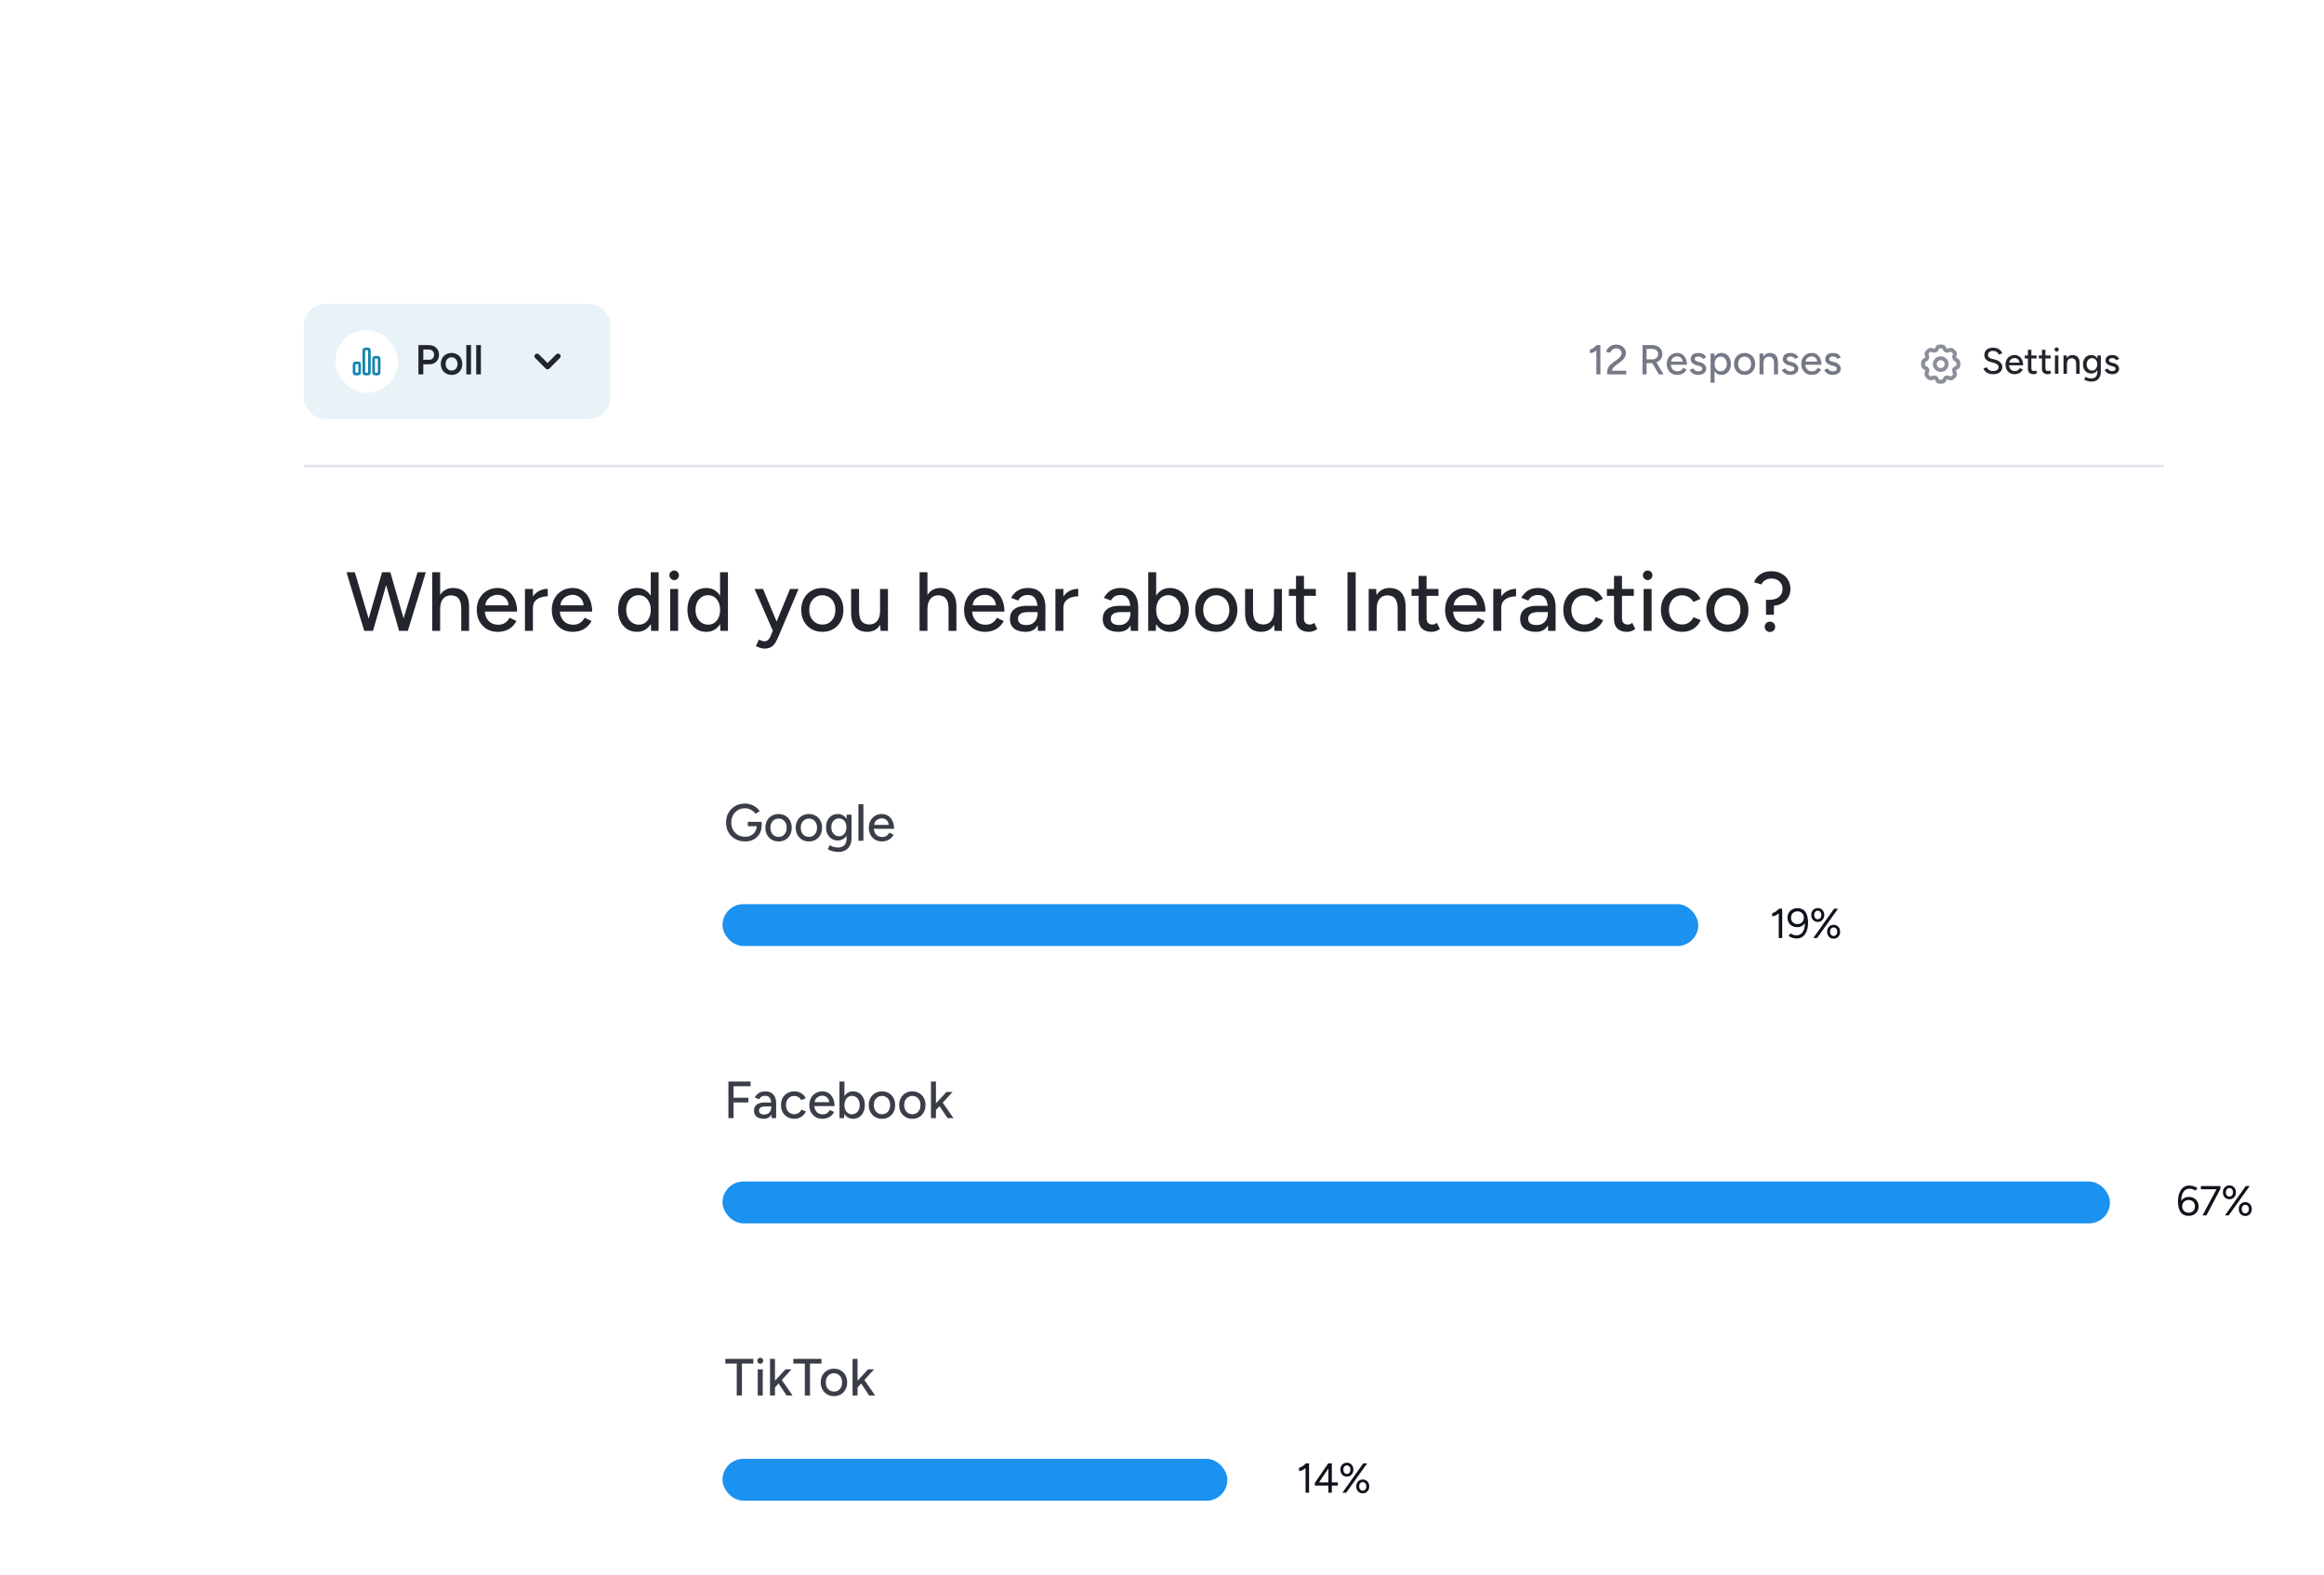 <svg width="360" height="244" viewBox="0 0 360 244" fill="none" xmlns="http://www.w3.org/2000/svg">
<g filter="url(#filter0_dddd_326_84)">
<path d="M61.367 83.34C61.367 77.152 66.384 72.135 72.573 72.135H318.265C324.454 72.135 329.471 77.152 329.471 83.34V202.859C329.471 209.047 324.454 214.064 318.265 214.064H72.573C66.384 214.064 61.367 209.047 61.367 202.859V83.34Z" fill="white"/>
<path d="M80.317 95.216C79.744 95.216 79.234 95.092 78.785 94.843C78.342 94.589 77.994 94.244 77.74 93.806C77.491 93.363 77.367 92.858 77.367 92.29C77.367 91.712 77.491 91.204 77.74 90.767C77.994 90.324 78.342 89.978 78.785 89.729C79.234 89.475 79.744 89.348 80.317 89.348C80.63 89.348 80.93 89.4 81.217 89.502C81.508 89.6 81.77 89.737 82.003 89.916C82.241 90.089 82.432 90.288 82.578 90.516L81.938 90.937C81.83 90.769 81.689 90.621 81.517 90.491C81.344 90.362 81.152 90.261 80.941 90.191C80.736 90.116 80.528 90.078 80.317 90.078C79.901 90.078 79.531 90.172 79.207 90.362C78.888 90.551 78.637 90.81 78.453 91.139C78.269 91.469 78.177 91.853 78.177 92.29C78.177 92.717 78.267 93.095 78.445 93.425C78.629 93.755 78.883 94.014 79.207 94.203C79.536 94.392 79.912 94.487 80.333 94.487C80.674 94.487 80.976 94.416 81.241 94.276C81.511 94.135 81.722 93.938 81.873 93.684C82.03 93.43 82.108 93.136 82.108 92.801L82.878 92.728C82.878 93.231 82.767 93.668 82.546 94.041C82.33 94.414 82.03 94.703 81.646 94.908C81.263 95.114 80.82 95.216 80.317 95.216ZM80.731 92.85V92.185H82.878V92.769L82.473 92.85H80.731ZM85.511 95.216C85.106 95.216 84.749 95.127 84.441 94.949C84.133 94.765 83.89 94.514 83.712 94.195C83.539 93.876 83.453 93.509 83.453 93.093C83.453 92.677 83.539 92.309 83.712 91.99C83.885 91.672 84.125 91.423 84.433 91.245C84.741 91.061 85.095 90.969 85.495 90.969C85.895 90.969 86.249 91.061 86.556 91.245C86.865 91.423 87.105 91.672 87.278 91.99C87.451 92.309 87.537 92.677 87.537 93.093C87.537 93.509 87.451 93.876 87.278 94.195C87.105 94.514 86.865 94.765 86.556 94.949C86.254 95.127 85.906 95.216 85.511 95.216ZM85.511 94.511C85.754 94.511 85.97 94.452 86.159 94.333C86.349 94.209 86.494 94.041 86.597 93.83C86.705 93.62 86.759 93.374 86.759 93.093C86.759 92.812 86.705 92.566 86.597 92.355C86.494 92.144 86.346 91.98 86.151 91.861C85.957 91.737 85.738 91.674 85.495 91.674C85.246 91.674 85.028 91.737 84.838 91.861C84.649 91.98 84.501 92.144 84.393 92.355C84.284 92.566 84.231 92.812 84.231 93.093C84.231 93.374 84.284 93.62 84.393 93.83C84.501 94.041 84.652 94.209 84.847 94.333C85.041 94.452 85.263 94.511 85.511 94.511ZM90.212 95.216C89.807 95.216 89.451 95.127 89.142 94.949C88.835 94.765 88.591 94.514 88.413 94.195C88.24 93.876 88.154 93.509 88.154 93.093C88.154 92.677 88.24 92.309 88.413 91.99C88.586 91.672 88.826 91.423 89.134 91.245C89.442 91.061 89.796 90.969 90.196 90.969C90.596 90.969 90.95 91.061 91.258 91.245C91.566 91.423 91.806 91.672 91.979 91.99C92.152 92.309 92.239 92.677 92.239 93.093C92.239 93.509 92.152 93.876 91.979 94.195C91.806 94.514 91.566 94.765 91.258 94.949C90.955 95.127 90.607 95.216 90.212 95.216ZM90.212 94.511C90.456 94.511 90.672 94.452 90.861 94.333C91.05 94.209 91.196 94.041 91.298 93.83C91.406 93.62 91.46 93.374 91.46 93.093C91.46 92.812 91.406 92.566 91.298 92.355C91.196 92.144 91.047 91.98 90.853 91.861C90.658 91.737 90.439 91.674 90.196 91.674C89.948 91.674 89.729 91.737 89.54 91.861C89.351 91.98 89.202 92.144 89.094 92.355C88.986 92.566 88.932 92.812 88.932 93.093C88.932 93.374 88.986 93.62 89.094 93.83C89.202 94.041 89.353 94.209 89.548 94.333C89.742 94.452 89.964 94.511 90.212 94.511ZM94.76 96.845C94.49 96.845 94.244 96.818 94.022 96.764C93.801 96.716 93.614 96.659 93.463 96.594C93.312 96.529 93.198 96.472 93.123 96.424L93.414 95.8C93.485 95.843 93.585 95.891 93.714 95.946C93.844 96.005 93.995 96.054 94.168 96.091C94.341 96.135 94.533 96.156 94.743 96.156C94.992 96.156 95.213 96.105 95.408 96.002C95.603 95.905 95.754 95.751 95.862 95.54C95.975 95.33 96.032 95.059 96.032 94.73V91.067H96.802V94.714C96.802 95.178 96.713 95.567 96.535 95.881C96.362 96.2 96.121 96.44 95.813 96.602C95.511 96.764 95.159 96.845 94.76 96.845ZM94.687 95.062C94.319 95.062 93.998 94.978 93.722 94.811C93.452 94.638 93.239 94.4 93.082 94.098C92.931 93.79 92.855 93.436 92.855 93.036C92.855 92.62 92.931 92.258 93.082 91.95C93.239 91.642 93.452 91.402 93.722 91.229C93.998 91.056 94.319 90.969 94.687 90.969C95.022 90.969 95.314 91.056 95.562 91.229C95.816 91.402 96.01 91.645 96.146 91.958C96.286 92.266 96.356 92.628 96.356 93.044C96.356 93.444 96.286 93.798 96.146 94.106C96.01 94.408 95.816 94.643 95.562 94.811C95.314 94.978 95.022 95.062 94.687 95.062ZM94.881 94.414C95.108 94.414 95.305 94.354 95.473 94.236C95.64 94.111 95.773 93.946 95.87 93.741C95.967 93.53 96.016 93.29 96.016 93.02C96.016 92.75 95.967 92.512 95.87 92.307C95.773 92.101 95.638 91.942 95.465 91.828C95.297 91.71 95.1 91.65 94.873 91.65C94.635 91.65 94.425 91.71 94.241 91.828C94.063 91.942 93.922 92.101 93.82 92.307C93.717 92.512 93.666 92.75 93.666 93.02C93.666 93.29 93.717 93.53 93.82 93.741C93.928 93.946 94.071 94.111 94.249 94.236C94.433 94.354 94.644 94.414 94.881 94.414ZM97.87 95.119V89.446H98.64V95.119H97.87ZM101.498 95.216C101.103 95.216 100.755 95.127 100.452 94.949C100.15 94.765 99.912 94.514 99.739 94.195C99.566 93.876 99.48 93.509 99.48 93.093C99.48 92.677 99.566 92.309 99.739 91.99C99.912 91.672 100.15 91.423 100.452 91.245C100.76 91.061 101.111 90.969 101.506 90.969C101.879 90.969 102.206 91.064 102.486 91.253C102.767 91.437 102.986 91.701 103.143 92.047C103.305 92.388 103.386 92.79 103.386 93.255H100.112L100.258 93.133C100.258 93.42 100.314 93.668 100.428 93.879C100.541 94.09 100.695 94.252 100.89 94.365C101.084 94.473 101.306 94.527 101.554 94.527C101.825 94.527 102.049 94.465 102.227 94.341C102.411 94.211 102.554 94.049 102.657 93.855L103.321 94.163C103.213 94.373 103.073 94.56 102.9 94.722C102.727 94.879 102.522 95 102.284 95.087C102.052 95.173 101.789 95.216 101.498 95.216ZM100.306 92.769L100.152 92.647H102.713L102.568 92.769C102.568 92.531 102.519 92.328 102.422 92.161C102.324 91.988 102.195 91.858 102.033 91.772C101.871 91.68 101.69 91.634 101.49 91.634C101.295 91.634 101.106 91.68 100.922 91.772C100.744 91.858 100.595 91.985 100.477 92.153C100.363 92.32 100.306 92.525 100.306 92.769Z" fill="#3A3E48"/>
<rect x="76.815" y="104.929" width="151.151" height="6.484" rx="3.242" fill="#1B91F0"/>
<path d="M240.432 110.171V105.924L240.478 105.633H240.97V110.171H240.432ZM239.414 106.8V106.3C239.505 106.305 239.613 106.274 239.738 106.21C239.864 106.145 239.993 106.06 240.127 105.957C240.261 105.853 240.378 105.745 240.478 105.633L240.815 106.002C240.672 106.153 240.523 106.29 240.367 106.411C240.212 106.532 240.054 106.629 239.894 106.702C239.734 106.772 239.574 106.804 239.414 106.8ZM243.325 105.555C243.645 105.555 243.909 105.615 244.116 105.736C244.324 105.853 244.49 106.013 244.616 106.216C244.745 106.419 244.836 106.655 244.888 106.923C244.944 107.186 244.972 107.467 244.972 107.766C244.972 108.155 244.931 108.503 244.849 108.81C244.767 109.116 244.65 109.378 244.499 109.594C244.348 109.806 244.164 109.968 243.948 110.08C243.736 110.193 243.494 110.249 243.222 110.249C242.997 110.249 242.772 110.214 242.547 110.145C242.327 110.072 242.128 109.972 241.951 109.847L242.255 109.458C242.394 109.553 242.543 109.629 242.703 109.685C242.867 109.737 243.023 109.763 243.17 109.763C243.611 109.763 243.946 109.577 244.175 109.205C244.408 108.833 244.51 108.271 244.479 107.519L244.596 107.63C244.492 107.893 244.326 108.103 244.097 108.258C243.868 108.414 243.598 108.492 243.286 108.492C242.992 108.492 242.733 108.429 242.508 108.304C242.284 108.174 242.106 107.999 241.977 107.779C241.851 107.558 241.789 107.303 241.789 107.014C241.789 106.728 241.854 106.478 241.983 106.261C242.113 106.041 242.292 105.868 242.521 105.743C242.755 105.617 243.023 105.555 243.325 105.555ZM243.325 106.035C243.135 106.035 242.964 106.078 242.813 106.164C242.662 106.246 242.543 106.363 242.456 106.514C242.374 106.661 242.333 106.832 242.333 107.027C242.333 107.221 242.374 107.394 242.456 107.545C242.543 107.692 242.662 107.809 242.813 107.895C242.964 107.977 243.135 108.019 243.325 108.019C243.524 108.019 243.697 107.977 243.844 107.895C243.995 107.809 244.112 107.692 244.194 107.545C244.281 107.394 244.324 107.221 244.324 107.027C244.324 106.832 244.281 106.661 244.194 106.514C244.112 106.363 243.995 106.246 243.844 106.164C243.697 106.078 243.524 106.035 243.325 106.035ZM245.786 110.171L249.008 105.633H249.611L246.37 110.171H245.786ZM248.931 110.275C248.736 110.275 248.561 110.229 248.405 110.139C248.254 110.044 248.135 109.916 248.049 109.756C247.967 109.592 247.926 109.406 247.926 109.199C247.926 108.987 247.967 108.801 248.049 108.641C248.135 108.481 248.254 108.356 248.405 108.265C248.561 108.17 248.736 108.122 248.931 108.122C249.129 108.122 249.305 108.17 249.456 108.265C249.607 108.356 249.726 108.481 249.812 108.641C249.899 108.801 249.942 108.987 249.942 109.199C249.942 109.406 249.899 109.592 249.812 109.756C249.726 109.916 249.607 110.044 249.456 110.139C249.305 110.229 249.129 110.275 248.931 110.275ZM248.931 109.86C249.099 109.86 249.235 109.797 249.339 109.672C249.443 109.547 249.495 109.389 249.495 109.199C249.495 109.008 249.443 108.851 249.339 108.725C249.235 108.6 249.099 108.537 248.931 108.537C248.771 108.537 248.637 108.6 248.529 108.725C248.425 108.851 248.373 109.008 248.373 109.199C248.373 109.389 248.425 109.547 248.529 109.672C248.637 109.797 248.771 109.86 248.931 109.86ZM246.473 107.681C246.275 107.681 246.099 107.636 245.948 107.545C245.797 107.45 245.678 107.323 245.592 107.163C245.505 106.998 245.462 106.813 245.462 106.605C245.462 106.393 245.505 106.207 245.592 106.048C245.678 105.888 245.797 105.762 245.948 105.671C246.099 105.576 246.275 105.529 246.473 105.529C246.672 105.529 246.847 105.576 246.999 105.671C247.15 105.762 247.269 105.888 247.355 106.048C247.442 106.207 247.485 106.393 247.485 106.605C247.485 106.813 247.442 106.998 247.355 107.163C247.269 107.323 247.15 107.45 246.999 107.545C246.847 107.636 246.672 107.681 246.473 107.681ZM246.473 107.266C246.638 107.266 246.772 107.204 246.875 107.078C246.979 106.953 247.031 106.795 247.031 106.605C247.031 106.415 246.979 106.257 246.875 106.132C246.772 106.006 246.638 105.944 246.473 105.944C246.313 105.944 246.179 106.006 246.071 106.132C245.968 106.257 245.916 106.415 245.916 106.605C245.916 106.795 245.968 106.953 246.071 107.078C246.179 107.204 246.313 107.266 246.473 107.266Z" fill="#0E121B"/>
<path d="M77.728 138.073V132.4H81.165V133.13H78.523V134.913H80.825V135.642H78.523V138.073H77.728ZM84.407 138.073L84.375 137.368V135.958C84.375 135.661 84.34 135.412 84.269 135.212C84.204 135.013 84.102 134.861 83.961 134.759C83.826 134.656 83.645 134.605 83.418 134.605C83.207 134.605 83.024 134.648 82.867 134.734C82.716 134.821 82.589 134.956 82.486 135.139L81.805 134.88C81.903 134.696 82.024 134.534 82.17 134.394C82.316 134.248 82.492 134.135 82.697 134.053C82.902 133.967 83.143 133.924 83.418 133.924C83.802 133.924 84.121 133.999 84.375 134.151C84.629 134.302 84.818 134.521 84.942 134.807C85.072 135.094 85.134 135.447 85.128 135.869L85.12 138.073H84.407ZM83.216 138.171C82.735 138.171 82.359 138.063 82.089 137.846C81.824 137.625 81.692 137.32 81.692 136.931C81.692 136.515 81.83 136.198 82.105 135.982C82.386 135.761 82.775 135.65 83.272 135.65H84.399V136.258H83.483C83.11 136.258 82.848 136.317 82.697 136.436C82.546 136.55 82.47 136.709 82.47 136.914C82.47 137.104 82.54 137.252 82.681 137.36C82.827 137.463 83.026 137.514 83.281 137.514C83.502 137.514 83.694 137.468 83.856 137.376C84.018 137.279 84.145 137.144 84.237 136.971C84.329 136.798 84.375 136.601 84.375 136.379H84.642C84.642 136.931 84.523 137.368 84.285 137.692C84.053 138.011 83.697 138.171 83.216 138.171ZM87.946 138.171C87.54 138.171 87.181 138.081 86.868 137.903C86.554 137.719 86.309 137.468 86.13 137.149C85.957 136.831 85.871 136.463 85.871 136.047C85.871 135.631 85.957 135.264 86.13 134.945C86.309 134.626 86.552 134.378 86.86 134.199C87.173 134.016 87.53 133.924 87.93 133.924C88.324 133.924 88.678 134.016 88.991 134.199C89.31 134.383 89.548 134.645 89.704 134.986L89.007 135.277C88.905 135.077 88.756 134.921 88.562 134.807C88.373 134.694 88.154 134.637 87.905 134.637C87.662 134.637 87.446 134.696 87.257 134.815C87.068 134.934 86.919 135.102 86.811 135.318C86.703 135.529 86.649 135.772 86.649 136.047C86.649 136.323 86.703 136.566 86.811 136.777C86.919 136.987 87.07 137.155 87.265 137.279C87.459 137.398 87.678 137.457 87.921 137.457C88.17 137.457 88.391 137.395 88.586 137.271C88.781 137.141 88.926 136.968 89.024 136.752L89.729 137.036C89.572 137.393 89.334 137.671 89.016 137.871C88.702 138.071 88.346 138.171 87.946 138.171ZM92.282 138.171C91.887 138.171 91.539 138.081 91.236 137.903C90.933 137.719 90.696 137.468 90.523 137.149C90.35 136.831 90.264 136.463 90.264 136.047C90.264 135.631 90.35 135.264 90.523 134.945C90.696 134.626 90.933 134.378 91.236 134.199C91.544 134.016 91.895 133.924 92.29 133.924C92.662 133.924 92.989 134.018 93.27 134.207C93.551 134.391 93.77 134.656 93.927 135.002C94.089 135.342 94.17 135.745 94.17 136.209H90.896L91.042 136.088C91.042 136.374 91.098 136.623 91.212 136.833C91.325 137.044 91.479 137.206 91.674 137.32C91.868 137.428 92.09 137.482 92.338 137.482C92.609 137.482 92.833 137.42 93.011 137.295C93.195 137.166 93.338 137.004 93.441 136.809L94.105 137.117C93.997 137.328 93.857 137.514 93.684 137.676C93.511 137.833 93.305 137.954 93.068 138.041C92.835 138.127 92.573 138.171 92.282 138.171ZM91.09 135.723L90.936 135.601H93.497L93.351 135.723C93.351 135.485 93.303 135.283 93.206 135.115C93.108 134.942 92.979 134.813 92.817 134.726C92.654 134.634 92.473 134.588 92.273 134.588C92.079 134.588 91.89 134.634 91.706 134.726C91.528 134.813 91.379 134.94 91.26 135.107C91.147 135.275 91.09 135.48 91.09 135.723ZM94.931 138.073V132.4H95.701V137.32L95.66 138.073H94.931ZM97.03 138.171C96.689 138.171 96.392 138.081 96.138 137.903C95.89 137.725 95.698 137.476 95.563 137.158C95.428 136.839 95.36 136.469 95.36 136.047C95.36 135.62 95.428 135.25 95.563 134.937C95.698 134.618 95.89 134.37 96.138 134.191C96.392 134.013 96.689 133.924 97.03 133.924C97.392 133.924 97.71 134.013 97.986 134.191C98.262 134.37 98.475 134.618 98.626 134.937C98.783 135.25 98.861 135.62 98.861 136.047C98.861 136.469 98.783 136.839 98.626 137.158C98.475 137.476 98.262 137.725 97.986 137.903C97.71 138.081 97.392 138.171 97.03 138.171ZM96.843 137.474C97.086 137.474 97.3 137.414 97.484 137.295C97.667 137.171 97.811 137.004 97.913 136.793C98.021 136.577 98.075 136.328 98.075 136.047C98.075 135.766 98.024 135.52 97.921 135.31C97.819 135.094 97.675 134.926 97.492 134.807C97.308 134.683 97.094 134.621 96.851 134.621C96.63 134.621 96.43 134.683 96.252 134.807C96.079 134.926 95.944 135.094 95.846 135.31C95.749 135.526 95.701 135.772 95.701 136.047C95.701 136.328 95.749 136.577 95.846 136.793C95.944 137.004 96.079 137.171 96.252 137.295C96.425 137.414 96.622 137.474 96.843 137.474ZM101.535 138.171C101.13 138.171 100.773 138.081 100.465 137.903C100.157 137.719 99.914 137.468 99.736 137.149C99.563 136.831 99.476 136.463 99.476 136.047C99.476 135.631 99.563 135.264 99.736 134.945C99.909 134.626 100.149 134.378 100.457 134.199C100.765 134.016 101.119 133.924 101.519 133.924C101.918 133.924 102.272 134.016 102.58 134.199C102.888 134.378 103.129 134.626 103.302 134.945C103.475 135.264 103.561 135.631 103.561 136.047C103.561 136.463 103.475 136.831 103.302 137.149C103.129 137.468 102.888 137.719 102.58 137.903C102.278 138.081 101.929 138.171 101.535 138.171ZM101.535 137.466C101.778 137.466 101.994 137.406 102.183 137.287C102.372 137.163 102.518 136.995 102.621 136.785C102.729 136.574 102.783 136.328 102.783 136.047C102.783 135.766 102.729 135.52 102.621 135.31C102.518 135.099 102.37 134.934 102.175 134.815C101.981 134.691 101.762 134.629 101.519 134.629C101.27 134.629 101.051 134.691 100.862 134.815C100.673 134.934 100.524 135.099 100.416 135.31C100.308 135.52 100.254 135.766 100.254 136.047C100.254 136.328 100.308 136.574 100.416 136.785C100.524 136.995 100.676 137.163 100.87 137.287C101.065 137.406 101.286 137.466 101.535 137.466ZM106.236 138.171C105.831 138.171 105.474 138.081 105.166 137.903C104.858 137.719 104.615 137.468 104.437 137.149C104.264 136.831 104.178 136.463 104.178 136.047C104.178 135.631 104.264 135.264 104.437 134.945C104.61 134.626 104.85 134.378 105.158 134.199C105.466 134.016 105.82 133.924 106.22 133.924C106.62 133.924 106.974 134.016 107.282 134.199C107.59 134.378 107.83 134.626 108.003 134.945C108.176 135.264 108.262 135.631 108.262 136.047C108.262 136.463 108.176 136.831 108.003 137.149C107.83 137.468 107.59 137.719 107.282 137.903C106.979 138.081 106.631 138.171 106.236 138.171ZM106.236 137.466C106.479 137.466 106.695 137.406 106.884 137.287C107.074 137.163 107.219 136.995 107.322 136.785C107.43 136.574 107.484 136.328 107.484 136.047C107.484 135.766 107.43 135.52 107.322 135.31C107.219 135.099 107.071 134.934 106.876 134.815C106.682 134.691 106.463 134.629 106.22 134.629C105.971 134.629 105.753 134.691 105.563 134.815C105.374 134.934 105.226 135.099 105.118 135.31C105.01 135.52 104.956 135.766 104.956 136.047C104.956 136.328 105.01 136.574 105.118 136.785C105.226 136.995 105.377 137.163 105.572 137.287C105.766 137.406 105.988 137.466 106.236 137.466ZM109.851 136.85L109.373 136.323L111.505 134.021H112.445L109.851 136.85ZM109.106 138.073V132.4H109.876V138.073H109.106ZM111.675 138.073L110.184 135.853L110.686 135.318L112.599 138.073H111.675Z" fill="#3A3E48"/>
<rect x="76.815" y="147.884" width="214.92" height="6.484" rx="3.242" fill="#1B91F0"/>
<path d="M303.922 153.204C303.611 153.204 303.349 153.145 303.137 153.028C302.925 152.907 302.757 152.745 302.632 152.542C302.506 152.339 302.415 152.106 302.359 151.842C302.307 151.574 302.281 151.291 302.281 150.993C302.281 150.604 302.32 150.256 302.398 149.949C302.48 149.642 302.597 149.382 302.748 149.171C302.9 148.955 303.083 148.79 303.299 148.678C303.515 148.566 303.76 148.509 304.032 148.509C304.257 148.509 304.479 148.546 304.7 148.62C304.925 148.689 305.123 148.786 305.296 148.911L304.992 149.3C304.853 149.205 304.704 149.132 304.544 149.08C304.384 149.024 304.231 148.996 304.084 148.996C303.643 148.996 303.308 149.181 303.079 149.553C302.85 149.925 302.748 150.489 302.774 151.245L302.657 151.129C302.761 150.865 302.928 150.658 303.157 150.506C303.386 150.351 303.656 150.273 303.967 150.273C304.257 150.273 304.514 150.336 304.739 150.461C304.968 150.586 305.145 150.761 305.27 150.986C305.4 151.207 305.465 151.459 305.465 151.745C305.465 152.026 305.4 152.279 305.27 152.503C305.141 152.724 304.959 152.897 304.726 153.022C304.497 153.143 304.229 153.204 303.922 153.204ZM303.922 152.724C304.116 152.724 304.287 152.683 304.434 152.601C304.585 152.514 304.702 152.397 304.784 152.25C304.871 152.099 304.914 151.926 304.914 151.732C304.914 151.537 304.871 151.366 304.784 151.22C304.702 151.068 304.585 150.952 304.434 150.869C304.287 150.787 304.116 150.746 303.922 150.746C303.732 150.746 303.561 150.787 303.41 150.869C303.258 150.952 303.139 151.068 303.053 151.22C302.967 151.366 302.923 151.537 302.923 151.732C302.923 151.926 302.967 152.099 303.053 152.25C303.139 152.397 303.258 152.514 303.41 152.601C303.561 152.683 303.732 152.724 303.922 152.724ZM306.084 153.126L308.328 148.924L308.84 149.041L306.687 153.126H306.084ZM305.825 149.086V148.587H308.84V149.041L308.418 149.086H305.825ZM309.555 153.126L312.777 148.587H313.38L310.138 153.126H309.555ZM312.699 153.229C312.505 153.229 312.33 153.184 312.174 153.093C312.023 152.998 311.904 152.871 311.817 152.711C311.735 152.547 311.694 152.361 311.694 152.153C311.694 151.941 311.735 151.756 311.817 151.596C311.904 151.436 312.023 151.31 312.174 151.22C312.33 151.124 312.505 151.077 312.699 151.077C312.898 151.077 313.073 151.124 313.224 151.22C313.376 151.31 313.495 151.436 313.581 151.596C313.667 151.756 313.711 151.941 313.711 152.153C313.711 152.361 313.667 152.547 313.581 152.711C313.495 152.871 313.376 152.998 313.224 153.093C313.073 153.184 312.898 153.229 312.699 153.229ZM312.699 152.815C312.868 152.815 313.004 152.752 313.108 152.626C313.211 152.501 313.263 152.343 313.263 152.153C313.263 151.963 313.211 151.805 313.108 151.68C313.004 151.555 312.868 151.492 312.699 151.492C312.539 151.492 312.405 151.555 312.297 151.68C312.193 151.805 312.142 151.963 312.142 152.153C312.142 152.343 312.193 152.501 312.297 152.626C312.405 152.752 312.539 152.815 312.699 152.815ZM310.242 150.636C310.043 150.636 309.868 150.591 309.717 150.5C309.565 150.405 309.447 150.277 309.36 150.117C309.274 149.953 309.23 149.767 309.23 149.56C309.23 149.348 309.274 149.162 309.36 149.002C309.447 148.842 309.565 148.717 309.717 148.626C309.868 148.531 310.043 148.483 310.242 148.483C310.441 148.483 310.616 148.531 310.767 148.626C310.918 148.717 311.037 148.842 311.124 149.002C311.21 149.162 311.253 149.348 311.253 149.56C311.253 149.767 311.21 149.953 311.124 150.117C311.037 150.277 310.918 150.405 310.767 150.5C310.616 150.591 310.441 150.636 310.242 150.636ZM310.242 150.221C310.406 150.221 310.54 150.158 310.644 150.033C310.748 149.908 310.799 149.75 310.799 149.56C310.799 149.37 310.748 149.212 310.644 149.086C310.54 148.961 310.406 148.898 310.242 148.898C310.082 148.898 309.948 148.961 309.84 149.086C309.736 149.212 309.684 149.37 309.684 149.56C309.684 149.75 309.736 149.908 309.84 150.033C309.948 150.158 310.082 150.221 310.242 150.221Z" fill="#0E121B"/>
<path d="M79.021 181.028V176.084H77.246V175.355H81.598V176.084H79.823V181.028H79.021ZM82.275 181.028V176.976H83.046V181.028H82.275ZM82.665 176.116C82.54 176.116 82.432 176.071 82.34 175.979C82.249 175.881 82.203 175.771 82.203 175.646C82.203 175.517 82.249 175.409 82.34 175.322C82.432 175.23 82.54 175.184 82.665 175.184C82.794 175.184 82.902 175.23 82.989 175.322C83.081 175.409 83.126 175.517 83.126 175.646C83.126 175.771 83.081 175.881 82.989 175.979C82.902 176.071 82.794 176.116 82.665 176.116ZM84.919 179.804L84.441 179.277L86.573 176.976H87.513L84.919 179.804ZM84.174 181.028V175.355H84.944V181.028H84.174ZM86.743 181.028L85.252 178.807L85.754 178.272L87.667 181.028H86.743ZM89.564 181.028V176.084H87.789V175.355H92.141V176.084H90.366V181.028H89.564ZM94.094 181.125C93.689 181.125 93.332 181.036 93.025 180.858C92.716 180.674 92.473 180.423 92.295 180.104C92.122 179.785 92.036 179.418 92.036 179.002C92.036 178.586 92.122 178.218 92.295 177.899C92.468 177.581 92.708 177.332 93.016 177.154C93.324 176.97 93.678 176.878 94.078 176.878C94.478 176.878 94.832 176.97 95.14 177.154C95.448 177.332 95.688 177.581 95.861 177.899C96.034 178.218 96.121 178.586 96.121 179.002C96.121 179.418 96.034 179.785 95.861 180.104C95.688 180.423 95.448 180.674 95.14 180.858C94.837 181.036 94.489 181.125 94.094 181.125ZM94.094 180.42C94.338 180.42 94.554 180.361 94.743 180.242C94.932 180.117 95.078 179.95 95.18 179.739C95.288 179.528 95.342 179.283 95.342 179.002C95.342 178.721 95.288 178.475 95.18 178.264C95.078 178.053 94.929 177.889 94.735 177.77C94.54 177.646 94.321 177.583 94.078 177.583C93.83 177.583 93.611 177.646 93.422 177.77C93.233 177.889 93.084 178.053 92.976 178.264C92.868 178.475 92.814 178.721 92.814 179.002C92.814 179.283 92.868 179.528 92.976 179.739C93.084 179.95 93.235 180.117 93.43 180.242C93.624 180.361 93.846 180.42 94.094 180.42ZM97.71 179.804L97.231 179.277L99.363 176.976H100.303L97.71 179.804ZM96.964 181.028V175.355H97.734V181.028H96.964ZM99.533 181.028L98.042 178.807L98.544 178.272L100.457 181.028H99.533Z" fill="#3A3E48"/>
<rect x="76.815" y="190.838" width="78.21" height="6.484" rx="3.242" fill="#1B91F0"/>
<path d="M167.136 196.08V191.833L167.181 191.542H167.674V196.08H167.136ZM166.118 192.709V192.209C166.209 192.214 166.317 192.183 166.442 192.119C166.568 192.054 166.697 191.97 166.831 191.866C166.965 191.762 167.082 191.654 167.181 191.542L167.519 191.911C167.376 192.062 167.227 192.199 167.071 192.32C166.916 192.441 166.758 192.538 166.598 192.611C166.438 192.681 166.278 192.713 166.118 192.709ZM170.671 196.08V194.978H168.577V194.557L170.645 191.542H171.203V194.492H172.13V194.978H171.203V196.08H170.671ZM169.206 194.492H170.671V192.339L169.206 194.492ZM172.844 196.08L176.067 191.542H176.67L173.428 196.08H172.844ZM175.989 196.184C175.795 196.184 175.619 196.139 175.464 196.048C175.313 195.953 175.194 195.825 175.107 195.665C175.025 195.501 174.984 195.315 174.984 195.108C174.984 194.896 175.025 194.71 175.107 194.55C175.194 194.39 175.313 194.265 175.464 194.174C175.619 194.079 175.795 194.031 175.989 194.031C176.188 194.031 176.363 194.079 176.514 194.174C176.665 194.265 176.784 194.39 176.871 194.55C176.957 194.71 177 194.896 177 195.108C177 195.315 176.957 195.501 176.871 195.665C176.784 195.825 176.665 195.953 176.514 196.048C176.363 196.139 176.188 196.184 175.989 196.184ZM175.989 195.769C176.158 195.769 176.294 195.706 176.397 195.581C176.501 195.456 176.553 195.298 176.553 195.108C176.553 194.917 176.501 194.76 176.397 194.634C176.294 194.509 176.158 194.446 175.989 194.446C175.829 194.446 175.695 194.509 175.587 194.634C175.483 194.76 175.431 194.917 175.431 195.108C175.431 195.298 175.483 195.456 175.587 195.581C175.695 195.706 175.829 195.769 175.989 195.769ZM173.532 193.59C173.333 193.59 173.158 193.545 173.007 193.454C172.855 193.359 172.736 193.232 172.65 193.072C172.563 192.908 172.52 192.722 172.52 192.514C172.52 192.302 172.563 192.116 172.65 191.957C172.736 191.797 172.855 191.671 173.007 191.581C173.158 191.485 173.333 191.438 173.532 191.438C173.731 191.438 173.906 191.485 174.057 191.581C174.208 191.671 174.327 191.797 174.413 191.957C174.5 192.116 174.543 192.302 174.543 192.514C174.543 192.722 174.5 192.908 174.413 193.072C174.327 193.232 174.208 193.359 174.057 193.454C173.906 193.545 173.731 193.59 173.532 193.59ZM173.532 193.176C173.696 193.176 173.83 193.113 173.934 192.987C174.037 192.862 174.089 192.704 174.089 192.514C174.089 192.324 174.037 192.166 173.934 192.041C173.83 191.916 173.696 191.853 173.532 191.853C173.372 191.853 173.238 191.916 173.13 192.041C173.026 192.166 172.974 192.324 172.974 192.514C172.974 192.704 173.026 192.862 173.13 192.987C173.238 193.113 173.372 193.176 173.532 193.176Z" fill="#0E121B"/>
</g>
<g filter="url(#filter1_dddd_326_84)">
<path d="M3 14.206C3 8.017 8.017 3 14.206 3H297.845C304.034 3 309.051 8.017 309.051 14.206V69.22C309.051 75.408 304.034 80.425 297.845 80.425H14.206C8.017 80.425 3 75.408 3 69.22V14.206Z" fill="white"/>
<rect x="11.965" y="11.964" width="47.471" height="17.83" rx="3.242" fill="#E7F3F7"/>
<rect x="16.827" y="16.017" width="9.726" height="9.726" rx="4.863" fill="white"/>
<path d="M19.741 21.443C19.741 21.322 19.741 21.261 19.765 21.215C19.785 21.174 19.819 21.141 19.859 21.12C19.905 21.097 19.966 21.097 20.087 21.097H20.26C20.381 21.097 20.442 21.097 20.488 21.12C20.528 21.141 20.561 21.174 20.582 21.215C20.606 21.261 20.606 21.322 20.606 21.443V22.48C20.606 22.601 20.606 22.662 20.582 22.708C20.561 22.748 20.528 22.782 20.488 22.802C20.442 22.826 20.381 22.826 20.26 22.826H20.087C19.966 22.826 19.905 22.826 19.859 22.802C19.819 22.782 19.785 22.748 19.765 22.708C19.741 22.662 19.741 22.601 19.741 22.48V21.443Z" stroke="#1184AC" stroke-width="0.405" stroke-linecap="round" stroke-linejoin="round"/>
<path d="M21.254 19.281C21.254 19.16 21.254 19.1 21.278 19.054C21.298 19.013 21.331 18.98 21.372 18.959C21.418 18.936 21.479 18.936 21.6 18.936H21.773C21.894 18.936 21.954 18.936 22.001 18.959C22.041 18.98 22.074 19.013 22.095 19.054C22.119 19.1 22.119 19.16 22.119 19.281V22.48C22.119 22.601 22.119 22.662 22.095 22.708C22.074 22.748 22.041 22.782 22.001 22.802C21.954 22.826 21.894 22.826 21.773 22.826H21.6C21.479 22.826 21.418 22.826 21.372 22.802C21.331 22.782 21.298 22.748 21.278 22.708C21.254 22.662 21.254 22.601 21.254 22.48V19.281Z" stroke="#1184AC" stroke-width="0.405" stroke-linecap="round" stroke-linejoin="round"/>
<path d="M22.767 20.578C22.767 20.457 22.767 20.397 22.791 20.35C22.811 20.31 22.844 20.277 22.885 20.256C22.931 20.232 22.992 20.232 23.113 20.232H23.286C23.407 20.232 23.467 20.232 23.513 20.256C23.554 20.277 23.587 20.31 23.608 20.35C23.631 20.397 23.631 20.457 23.631 20.578V22.48C23.631 22.601 23.631 22.662 23.608 22.708C23.587 22.748 23.554 22.782 23.513 22.802C23.467 22.826 23.407 22.826 23.286 22.826H23.113C22.992 22.826 22.931 22.826 22.885 22.802C22.844 22.782 22.811 22.748 22.791 22.708C22.767 22.662 22.767 22.601 22.767 22.48V20.578Z" stroke="#1184AC" stroke-width="0.405" stroke-linecap="round" stroke-linejoin="round"/>
<path d="M29.713 22.88V18.341H31.315C31.626 18.341 31.901 18.404 32.138 18.529C32.376 18.654 32.562 18.829 32.696 19.054C32.83 19.275 32.897 19.532 32.897 19.826C32.897 20.111 32.834 20.366 32.709 20.591C32.584 20.816 32.408 20.993 32.184 21.123C31.963 21.248 31.706 21.311 31.412 21.311H30.465V22.88H29.713ZM30.465 20.617H31.399C31.615 20.617 31.793 20.543 31.931 20.396C32.069 20.249 32.138 20.059 32.138 19.826C32.138 19.588 32.06 19.396 31.905 19.249C31.749 19.102 31.548 19.028 31.302 19.028H30.465V20.617ZM34.855 22.957C34.531 22.957 34.241 22.886 33.986 22.744C33.735 22.596 33.539 22.395 33.396 22.14C33.253 21.886 33.182 21.591 33.182 21.259C33.182 20.926 33.251 20.632 33.389 20.377C33.532 20.122 33.729 19.923 33.98 19.78C34.23 19.634 34.518 19.56 34.842 19.56C35.166 19.56 35.453 19.634 35.704 19.78C35.955 19.923 36.149 20.122 36.288 20.377C36.43 20.632 36.502 20.926 36.502 21.259C36.502 21.591 36.432 21.886 36.294 22.14C36.156 22.395 35.961 22.596 35.711 22.744C35.46 22.886 35.175 22.957 34.855 22.957ZM34.855 22.29C35.032 22.29 35.19 22.246 35.328 22.16C35.467 22.069 35.575 21.948 35.652 21.797C35.73 21.641 35.769 21.462 35.769 21.259C35.769 21.056 35.728 20.878 35.646 20.727C35.568 20.571 35.46 20.45 35.322 20.364C35.183 20.273 35.023 20.228 34.842 20.228C34.66 20.228 34.5 20.271 34.362 20.358C34.224 20.444 34.116 20.565 34.038 20.721C33.96 20.876 33.921 21.056 33.921 21.259C33.921 21.462 33.96 21.641 34.038 21.797C34.12 21.948 34.23 22.069 34.369 22.16C34.511 22.246 34.673 22.29 34.855 22.29ZM37.131 22.88V18.341H37.857V22.88H37.131ZM38.663 22.88V18.341H39.389V22.88H38.663Z" fill="#22252B"/>
<path d="M48.089 20.069L49.71 21.69L51.331 20.069" stroke="#22252B" stroke-width="0.81" stroke-linecap="round" stroke-linejoin="round"/>
<path d="M212.179 22.88V18.685L212.237 18.341H212.801V22.88H212.179ZM211.174 19.579V19.002C211.269 19.007 211.379 18.977 211.504 18.912C211.634 18.847 211.764 18.762 211.893 18.659C212.023 18.555 212.138 18.447 212.237 18.335L212.632 18.762C212.486 18.918 212.332 19.059 212.172 19.184C212.012 19.309 211.848 19.409 211.679 19.482C211.515 19.556 211.347 19.588 211.174 19.579ZM213.871 22.88V22.367C213.871 22.233 213.901 22.095 213.962 21.953C214.027 21.805 214.117 21.661 214.234 21.518C214.355 21.375 214.498 21.244 214.662 21.123L215.537 20.474C215.641 20.401 215.734 20.316 215.816 20.221C215.903 20.122 215.97 20.02 216.017 19.917C216.069 19.808 216.095 19.703 216.095 19.599C216.095 19.461 216.06 19.335 215.991 19.223C215.922 19.106 215.825 19.015 215.699 18.951C215.574 18.881 215.425 18.847 215.252 18.847C215.088 18.847 214.943 18.879 214.818 18.944C214.697 19.005 214.595 19.087 214.513 19.19C214.431 19.294 214.372 19.404 214.338 19.521L213.683 19.398C213.73 19.199 213.823 19.013 213.962 18.84C214.1 18.667 214.277 18.529 214.493 18.425C214.71 18.317 214.954 18.263 215.226 18.263C215.537 18.263 215.805 18.322 216.03 18.438C216.259 18.551 216.436 18.709 216.562 18.912C216.687 19.11 216.75 19.34 216.75 19.599C216.75 19.85 216.681 20.081 216.542 20.293C216.408 20.504 216.214 20.71 215.959 20.909L215.148 21.518C214.988 21.639 214.861 21.764 214.766 21.894C214.675 22.024 214.619 22.162 214.597 22.309H216.808V22.88H213.871ZM219.328 22.88V18.341H220.858C221.16 18.341 221.426 18.402 221.655 18.523C221.889 18.639 222.07 18.804 222.2 19.015C222.334 19.223 222.401 19.465 222.401 19.741C222.401 20.014 222.33 20.256 222.187 20.468C222.049 20.68 221.858 20.846 221.616 20.967C221.374 21.084 221.102 21.142 220.799 21.142H219.963V22.88H219.328ZM221.863 22.88L220.786 21.025L221.292 20.688L222.582 22.88H221.863ZM219.963 20.558H220.916C221.072 20.558 221.21 20.524 221.331 20.455C221.456 20.381 221.556 20.284 221.629 20.163C221.707 20.038 221.746 19.897 221.746 19.741C221.746 19.5 221.662 19.303 221.493 19.151C221.325 19 221.106 18.925 220.838 18.925H219.963V20.558ZM224.702 22.957C224.386 22.957 224.107 22.886 223.865 22.744C223.623 22.596 223.433 22.395 223.295 22.14C223.156 21.886 223.087 21.591 223.087 21.259C223.087 20.926 223.156 20.632 223.295 20.377C223.433 20.122 223.623 19.923 223.865 19.78C224.112 19.634 224.393 19.56 224.708 19.56C225.006 19.56 225.268 19.636 225.493 19.787C225.717 19.934 225.893 20.146 226.018 20.422C226.148 20.695 226.212 21.017 226.212 21.388H223.593L223.71 21.291C223.71 21.52 223.755 21.719 223.846 21.888C223.937 22.056 224.06 22.186 224.215 22.277C224.371 22.363 224.548 22.406 224.747 22.406C224.963 22.406 225.143 22.357 225.285 22.257C225.432 22.154 225.547 22.024 225.629 21.868L226.161 22.115C226.074 22.283 225.962 22.432 225.823 22.562C225.685 22.687 225.521 22.785 225.331 22.854C225.145 22.923 224.935 22.957 224.702 22.957ZM223.749 20.999L223.625 20.902H225.674L225.558 20.999C225.558 20.809 225.519 20.647 225.441 20.513C225.363 20.375 225.259 20.271 225.13 20.202C225 20.128 224.855 20.092 224.695 20.092C224.54 20.092 224.388 20.128 224.241 20.202C224.099 20.271 223.98 20.373 223.885 20.507C223.794 20.641 223.749 20.805 223.749 20.999ZM227.981 22.957C227.752 22.957 227.547 22.923 227.366 22.854C227.188 22.785 227.037 22.692 226.912 22.575C226.791 22.458 226.7 22.326 226.639 22.179L227.171 21.946C227.24 22.08 227.344 22.19 227.482 22.277C227.621 22.363 227.774 22.406 227.943 22.406C228.128 22.406 228.282 22.372 228.403 22.303C228.524 22.233 228.584 22.136 228.584 22.011C228.584 21.89 228.539 21.795 228.448 21.726C228.358 21.656 228.226 21.6 228.053 21.557L227.748 21.479C227.445 21.397 227.21 21.274 227.041 21.11C226.877 20.945 226.795 20.759 226.795 20.552C226.795 20.236 226.897 19.992 227.1 19.819C227.303 19.646 227.603 19.56 228.001 19.56C228.195 19.56 228.373 19.588 228.533 19.644C228.697 19.701 228.835 19.78 228.948 19.884C229.064 19.988 229.146 20.111 229.194 20.254L228.675 20.487C228.623 20.358 228.535 20.262 228.409 20.202C228.284 20.137 228.137 20.105 227.969 20.105C227.796 20.105 227.659 20.143 227.56 20.221C227.461 20.295 227.411 20.398 227.411 20.532C227.411 20.606 227.452 20.677 227.534 20.747C227.621 20.811 227.746 20.865 227.91 20.909L228.26 20.993C228.472 21.045 228.647 21.125 228.785 21.233C228.924 21.337 229.028 21.455 229.097 21.589C229.166 21.719 229.2 21.855 229.2 21.998C229.2 22.192 229.146 22.363 229.038 22.51C228.935 22.653 228.79 22.763 228.604 22.841C228.422 22.919 228.215 22.957 227.981 22.957ZM229.874 24.176V19.638H230.451L230.49 20.234V24.176H229.874ZM231.553 22.957C231.281 22.957 231.043 22.886 230.84 22.744C230.641 22.601 230.487 22.402 230.379 22.147C230.271 21.892 230.217 21.596 230.217 21.259C230.217 20.917 230.271 20.621 230.379 20.37C230.487 20.115 230.641 19.917 230.84 19.774C231.043 19.631 231.281 19.56 231.553 19.56C231.842 19.56 232.097 19.631 232.318 19.774C232.538 19.917 232.709 20.115 232.83 20.37C232.955 20.621 233.018 20.917 233.018 21.259C233.018 21.596 232.955 21.892 232.83 22.147C232.709 22.402 232.538 22.601 232.318 22.744C232.097 22.886 231.842 22.957 231.553 22.957ZM231.404 22.4C231.598 22.4 231.769 22.352 231.916 22.257C232.063 22.158 232.177 22.024 232.26 21.855C232.346 21.682 232.389 21.483 232.389 21.259C232.389 21.034 232.348 20.837 232.266 20.669C232.184 20.496 232.069 20.362 231.922 20.267C231.775 20.167 231.605 20.118 231.41 20.118C231.233 20.118 231.073 20.167 230.93 20.267C230.792 20.362 230.684 20.496 230.606 20.669C230.528 20.842 230.49 21.038 230.49 21.259C230.49 21.483 230.528 21.682 230.606 21.855C230.684 22.024 230.792 22.158 230.93 22.257C231.069 22.352 231.226 22.4 231.404 22.4ZM235.156 22.957C234.832 22.957 234.547 22.886 234.3 22.744C234.054 22.596 233.859 22.395 233.717 22.14C233.578 21.886 233.509 21.591 233.509 21.259C233.509 20.926 233.578 20.632 233.717 20.377C233.855 20.122 234.047 19.923 234.294 19.78C234.54 19.634 234.823 19.56 235.143 19.56C235.463 19.56 235.746 19.634 235.993 19.78C236.239 19.923 236.431 20.122 236.57 20.377C236.708 20.632 236.777 20.926 236.777 21.259C236.777 21.591 236.708 21.886 236.57 22.14C236.431 22.395 236.239 22.596 235.993 22.744C235.75 22.886 235.472 22.957 235.156 22.957ZM235.156 22.393C235.351 22.393 235.524 22.346 235.675 22.251C235.826 22.151 235.943 22.017 236.025 21.849C236.111 21.68 236.155 21.483 236.155 21.259C236.155 21.034 236.111 20.837 236.025 20.669C235.943 20.5 235.824 20.368 235.668 20.273C235.513 20.174 235.338 20.124 235.143 20.124C234.944 20.124 234.769 20.174 234.618 20.273C234.467 20.368 234.348 20.5 234.261 20.669C234.175 20.837 234.132 21.034 234.132 21.259C234.132 21.483 234.175 21.68 234.261 21.849C234.348 22.017 234.469 22.151 234.624 22.251C234.78 22.346 234.957 22.393 235.156 22.393ZM237.452 22.88V19.638H238.029L238.068 20.234V22.88H237.452ZM239.695 22.88V21.22H240.311V22.88H239.695ZM239.695 21.22C239.695 20.926 239.661 20.703 239.592 20.552C239.527 20.396 239.434 20.288 239.313 20.228C239.196 20.167 239.06 20.135 238.904 20.131C238.641 20.131 238.435 20.224 238.288 20.409C238.141 20.595 238.068 20.857 238.068 21.194H237.802C237.802 20.852 237.852 20.561 237.951 20.319C238.055 20.072 238.2 19.884 238.386 19.755C238.576 19.625 238.8 19.56 239.06 19.56C239.315 19.56 239.535 19.612 239.721 19.716C239.911 19.819 240.056 19.981 240.156 20.202C240.259 20.418 240.311 20.703 240.311 21.058V21.22H239.695ZM242.247 22.957C242.018 22.957 241.812 22.923 241.631 22.854C241.454 22.785 241.302 22.692 241.177 22.575C241.056 22.458 240.965 22.326 240.905 22.179L241.436 21.946C241.506 22.08 241.609 22.19 241.748 22.277C241.886 22.363 242.039 22.406 242.208 22.406C242.394 22.406 242.547 22.372 242.668 22.303C242.789 22.233 242.85 22.136 242.85 22.011C242.85 21.89 242.804 21.795 242.714 21.726C242.623 21.656 242.491 21.6 242.318 21.557L242.013 21.479C241.711 21.397 241.475 21.274 241.307 21.11C241.142 20.945 241.06 20.759 241.06 20.552C241.06 20.236 241.162 19.992 241.365 19.819C241.568 19.646 241.869 19.56 242.266 19.56C242.461 19.56 242.638 19.588 242.798 19.644C242.962 19.701 243.101 19.78 243.213 19.884C243.33 19.988 243.412 20.111 243.459 20.254L242.941 20.487C242.889 20.358 242.8 20.262 242.675 20.202C242.549 20.137 242.402 20.105 242.234 20.105C242.061 20.105 241.925 20.143 241.825 20.221C241.726 20.295 241.676 20.398 241.676 20.532C241.676 20.606 241.717 20.677 241.8 20.747C241.886 20.811 242.011 20.865 242.176 20.909L242.526 20.993C242.737 21.045 242.913 21.125 243.051 21.233C243.189 21.337 243.293 21.455 243.362 21.589C243.431 21.719 243.466 21.855 243.466 21.998C243.466 22.192 243.412 22.363 243.304 22.51C243.2 22.653 243.055 22.763 242.869 22.841C242.688 22.919 242.48 22.957 242.247 22.957ZM245.539 22.957C245.224 22.957 244.945 22.886 244.703 22.744C244.461 22.596 244.271 22.395 244.132 22.14C243.994 21.886 243.925 21.591 243.925 21.259C243.925 20.926 243.994 20.632 244.132 20.377C244.271 20.122 244.461 19.923 244.703 19.78C244.949 19.634 245.23 19.56 245.546 19.56C245.844 19.56 246.106 19.636 246.33 19.787C246.555 19.934 246.73 20.146 246.856 20.422C246.985 20.695 247.05 21.017 247.05 21.388H244.431L244.547 21.291C244.547 21.52 244.593 21.719 244.684 21.888C244.774 22.056 244.898 22.186 245.053 22.277C245.209 22.363 245.386 22.406 245.585 22.406C245.801 22.406 245.98 22.357 246.123 22.257C246.27 22.154 246.384 22.024 246.467 21.868L246.998 22.115C246.912 22.283 246.799 22.432 246.661 22.562C246.523 22.687 246.359 22.785 246.168 22.854C245.982 22.923 245.773 22.957 245.539 22.957ZM244.586 20.999L244.463 20.902H246.512L246.395 20.999C246.395 20.809 246.356 20.647 246.279 20.513C246.201 20.375 246.097 20.271 245.967 20.202C245.838 20.128 245.693 20.092 245.533 20.092C245.377 20.092 245.226 20.128 245.079 20.202C244.936 20.271 244.818 20.373 244.722 20.507C244.632 20.641 244.586 20.805 244.586 20.999ZM248.819 22.957C248.59 22.957 248.385 22.923 248.203 22.854C248.026 22.785 247.875 22.692 247.749 22.575C247.628 22.458 247.538 22.326 247.477 22.179L248.009 21.946C248.078 22.08 248.182 22.19 248.32 22.277C248.458 22.363 248.612 22.406 248.78 22.406C248.966 22.406 249.12 22.372 249.241 22.303C249.362 22.233 249.422 22.136 249.422 22.011C249.422 21.89 249.377 21.795 249.286 21.726C249.195 21.656 249.063 21.6 248.891 21.557L248.586 21.479C248.283 21.397 248.048 21.274 247.879 21.11C247.715 20.945 247.633 20.759 247.633 20.552C247.633 20.236 247.734 19.992 247.937 19.819C248.141 19.646 248.441 19.56 248.839 19.56C249.033 19.56 249.21 19.588 249.37 19.644C249.535 19.701 249.673 19.78 249.785 19.884C249.902 19.988 249.984 20.111 250.032 20.254L249.513 20.487C249.461 20.358 249.373 20.262 249.247 20.202C249.122 20.137 248.975 20.105 248.806 20.105C248.633 20.105 248.497 20.143 248.398 20.221C248.298 20.295 248.249 20.398 248.249 20.532C248.249 20.606 248.29 20.677 248.372 20.747C248.458 20.811 248.584 20.865 248.748 20.909L249.098 20.993C249.31 21.045 249.485 21.125 249.623 21.233C249.762 21.337 249.865 21.455 249.934 21.589C250.004 21.719 250.038 21.855 250.038 21.998C250.038 22.192 249.984 22.363 249.876 22.51C249.772 22.653 249.628 22.763 249.442 22.841C249.26 22.919 249.053 22.957 248.819 22.957Z" fill="#757985"/>
<g filter="url(#filter2_di_326_84)">
<rect x="255.394" y="11.964" width="44.693" height="17.83" rx="3.242" fill="white"/>
<g clip-path="url(#clip0_326_84)">
<path d="M266.434 20.88C266.434 21.384 266.026 21.792 265.523 21.792C265.019 21.792 264.611 21.384 264.611 20.88C264.611 20.376 265.019 19.968 265.523 19.968C266.026 19.968 266.434 20.376 266.434 20.88Z" stroke="#8B8F98" stroke-width="0.608" stroke-linecap="round" stroke-linejoin="round"/>
<path d="M265.798 18.163C265.735 18.145 265.664 18.145 265.523 18.145C265.381 18.145 265.31 18.145 265.248 18.163C265.156 18.19 265.075 18.244 265.017 18.319C264.976 18.371 264.95 18.436 264.897 18.568C264.822 18.757 264.612 18.854 264.419 18.79L264.246 18.732C264.122 18.691 264.061 18.671 264.001 18.667C263.912 18.662 263.824 18.683 263.747 18.727C263.694 18.757 263.649 18.803 263.557 18.895C263.459 18.992 263.411 19.041 263.38 19.096C263.334 19.178 263.315 19.272 263.325 19.365C263.331 19.428 263.357 19.492 263.408 19.62C263.488 19.821 263.411 20.05 263.226 20.161L263.141 20.212C263.012 20.289 262.948 20.328 262.901 20.381C262.859 20.428 262.828 20.484 262.809 20.544C262.787 20.611 262.787 20.687 262.787 20.839C262.787 21.019 262.787 21.11 262.816 21.187C262.842 21.255 262.883 21.316 262.937 21.365C262.998 21.42 263.08 21.453 263.246 21.519C263.415 21.587 263.502 21.775 263.445 21.948L263.379 22.144C263.334 22.28 263.311 22.348 263.309 22.414C263.307 22.495 263.325 22.574 263.364 22.645C263.395 22.703 263.446 22.754 263.547 22.855C263.648 22.957 263.699 23.007 263.758 23.039C263.829 23.077 263.908 23.096 263.988 23.093C264.055 23.091 264.123 23.069 264.259 23.023L264.419 22.97C264.612 22.906 264.822 23.003 264.897 23.192C264.95 23.323 264.976 23.389 265.017 23.441C265.075 23.516 265.156 23.57 265.248 23.597C265.31 23.615 265.381 23.615 265.523 23.615C265.664 23.615 265.735 23.615 265.798 23.597C265.889 23.57 265.97 23.516 266.029 23.441C266.069 23.389 266.095 23.323 266.148 23.192C266.223 23.003 266.433 22.906 266.626 22.97L266.786 23.023C266.922 23.069 266.99 23.091 267.057 23.093C267.137 23.096 267.217 23.077 267.287 23.039C267.346 23.007 267.397 22.957 267.498 22.855C267.599 22.754 267.65 22.704 267.682 22.645C267.72 22.574 267.739 22.495 267.736 22.414C267.734 22.348 267.711 22.28 267.666 22.144L267.601 21.948C267.543 21.775 267.63 21.587 267.799 21.519C267.965 21.453 268.048 21.42 268.109 21.365C268.162 21.316 268.204 21.255 268.229 21.187C268.258 21.11 268.258 21.019 268.258 20.839C268.258 20.687 268.258 20.611 268.236 20.544C268.217 20.484 268.186 20.428 268.144 20.381C268.098 20.328 268.033 20.289 267.904 20.212L267.819 20.161C267.634 20.05 267.557 19.821 267.637 19.62C267.688 19.492 267.714 19.428 267.721 19.365C267.73 19.272 267.711 19.178 267.666 19.096C267.635 19.041 267.586 18.992 267.488 18.895C267.397 18.803 267.351 18.757 267.298 18.727C267.221 18.683 267.133 18.662 267.045 18.667C266.984 18.671 266.923 18.691 266.8 18.732L266.626 18.79C266.433 18.854 266.223 18.757 266.148 18.568C266.095 18.436 266.069 18.371 266.029 18.319C265.97 18.244 265.889 18.19 265.798 18.163Z" stroke="#8B8F98" stroke-width="0.608" stroke-linecap="round" stroke-linejoin="round"/>
</g>
<path d="M273.653 22.448C273.441 22.448 273.248 22.423 273.074 22.374C272.904 22.325 272.755 22.259 272.626 22.175C272.501 22.088 272.397 21.992 272.314 21.886C272.231 21.78 272.172 21.669 272.138 21.551L272.677 21.375C272.734 21.53 272.842 21.665 273 21.778C273.159 21.892 273.354 21.95 273.585 21.954C273.865 21.954 274.084 21.899 274.243 21.79C274.405 21.676 274.487 21.527 274.487 21.341C274.487 21.171 274.417 21.033 274.277 20.927C274.137 20.818 273.952 20.734 273.721 20.678L273.261 20.558C273.08 20.509 272.913 20.439 272.762 20.349C272.615 20.258 272.497 20.142 272.41 20.003C272.323 19.863 272.28 19.694 272.28 19.498C272.28 19.134 272.397 18.851 272.632 18.647C272.87 18.442 273.212 18.34 273.658 18.34C273.916 18.34 274.139 18.382 274.328 18.465C274.517 18.544 274.672 18.65 274.793 18.783C274.918 18.915 275.007 19.061 275.06 19.22L274.521 19.401C274.457 19.231 274.347 19.095 274.192 18.993C274.037 18.887 273.846 18.834 273.619 18.834C273.38 18.834 273.191 18.891 273.051 19.004C272.915 19.117 272.847 19.273 272.847 19.469C272.847 19.636 272.9 19.764 273.006 19.855C273.116 19.942 273.261 20.008 273.443 20.054L273.902 20.167C274.273 20.258 274.559 20.409 274.759 20.621C274.963 20.829 275.065 21.058 275.065 21.307C275.065 21.523 275.011 21.718 274.901 21.892C274.795 22.062 274.636 22.198 274.424 22.3C274.216 22.398 273.959 22.448 273.653 22.448ZM276.968 22.448C276.692 22.448 276.448 22.385 276.236 22.261C276.024 22.132 275.858 21.956 275.737 21.733C275.616 21.51 275.555 21.253 275.555 20.961C275.555 20.67 275.616 20.413 275.737 20.19C275.858 19.967 276.024 19.793 276.236 19.668C276.451 19.539 276.697 19.475 276.973 19.475C277.234 19.475 277.463 19.541 277.66 19.674C277.857 19.802 278.01 19.987 278.119 20.23C278.233 20.468 278.29 20.75 278.29 21.075H275.998L276.1 20.99C276.1 21.19 276.139 21.364 276.219 21.512C276.298 21.659 276.406 21.773 276.542 21.852C276.678 21.928 276.833 21.965 277.007 21.965C277.197 21.965 277.353 21.922 277.478 21.835C277.607 21.744 277.707 21.631 277.779 21.495L278.244 21.71C278.169 21.858 278.07 21.988 277.949 22.102C277.828 22.211 277.684 22.296 277.518 22.357C277.355 22.418 277.172 22.448 276.968 22.448ZM276.134 20.734L276.026 20.649H277.819L277.717 20.734C277.717 20.568 277.683 20.426 277.614 20.309C277.546 20.188 277.456 20.097 277.342 20.037C277.229 19.972 277.102 19.94 276.962 19.94C276.826 19.94 276.694 19.972 276.565 20.037C276.44 20.097 276.336 20.186 276.253 20.303C276.173 20.421 276.134 20.564 276.134 20.734ZM279.917 22.448C279.633 22.448 279.414 22.376 279.259 22.232C279.104 22.085 279.026 21.875 279.026 21.602V18.658H279.565V21.523C279.565 21.663 279.599 21.771 279.667 21.846C279.739 21.918 279.841 21.954 279.974 21.954C280.012 21.954 280.053 21.947 280.098 21.931C280.144 21.916 280.199 21.886 280.263 21.841L280.467 22.261C280.369 22.325 280.274 22.372 280.184 22.402C280.097 22.433 280.008 22.448 279.917 22.448ZM278.544 20.008V19.543H280.371V20.008H278.544ZM282.094 22.448C281.811 22.448 281.591 22.376 281.436 22.232C281.281 22.085 281.204 21.875 281.204 21.602V18.658H281.743V21.523C281.743 21.663 281.777 21.771 281.845 21.846C281.917 21.918 282.019 21.954 282.151 21.954C282.189 21.954 282.23 21.947 282.276 21.931C282.321 21.916 282.376 21.886 282.44 21.841L282.645 22.261C282.546 22.325 282.452 22.372 282.361 22.402C282.274 22.433 282.185 22.448 282.094 22.448ZM280.721 20.008V19.543H282.548V20.008H280.721ZM283.211 22.38V19.543H283.75V22.38H283.211ZM283.483 18.942C283.396 18.942 283.32 18.91 283.256 18.845C283.192 18.777 283.16 18.7 283.16 18.613C283.16 18.522 283.192 18.446 283.256 18.386C283.32 18.321 283.396 18.289 283.483 18.289C283.574 18.289 283.649 18.321 283.71 18.386C283.774 18.446 283.806 18.522 283.806 18.613C283.806 18.7 283.774 18.777 283.71 18.845C283.649 18.91 283.574 18.942 283.483 18.942ZM284.54 22.38V19.543H285.044L285.079 20.065V22.38H284.54ZM286.503 22.38V20.927H287.041V22.38H286.503ZM286.503 20.927C286.503 20.67 286.472 20.475 286.412 20.343C286.355 20.207 286.274 20.112 286.168 20.059C286.066 20.006 285.947 19.978 285.81 19.974C285.58 19.974 285.4 20.055 285.271 20.218C285.143 20.381 285.079 20.61 285.079 20.905H284.846C284.846 20.606 284.889 20.351 284.976 20.139C285.067 19.923 285.194 19.759 285.357 19.645C285.523 19.532 285.72 19.475 285.947 19.475C286.17 19.475 286.363 19.52 286.525 19.611C286.692 19.702 286.818 19.844 286.905 20.037C286.996 20.226 287.041 20.475 287.041 20.785V20.927H286.503ZM288.894 23.588C288.705 23.588 288.533 23.569 288.378 23.531C288.223 23.497 288.092 23.458 287.986 23.412C287.88 23.367 287.801 23.327 287.748 23.293L287.952 22.856C288.001 22.886 288.071 22.921 288.162 22.958C288.253 23 288.359 23.034 288.48 23.06C288.601 23.091 288.735 23.106 288.883 23.106C289.057 23.106 289.212 23.07 289.348 22.998C289.484 22.93 289.59 22.822 289.666 22.675C289.745 22.527 289.785 22.338 289.785 22.107V19.543H290.324V22.096C290.324 22.421 290.261 22.694 290.136 22.913C290.015 23.136 289.847 23.304 289.632 23.418C289.42 23.531 289.174 23.588 288.894 23.588ZM288.843 22.34C288.586 22.34 288.361 22.281 288.168 22.164C287.979 22.043 287.829 21.877 287.72 21.665C287.614 21.449 287.561 21.201 287.561 20.922C287.561 20.63 287.614 20.377 287.72 20.161C287.829 19.946 287.979 19.777 288.168 19.657C288.361 19.535 288.586 19.475 288.843 19.475C289.077 19.475 289.282 19.535 289.456 19.657C289.633 19.777 289.77 19.948 289.864 20.167C289.963 20.383 290.012 20.636 290.012 20.927C290.012 21.207 289.963 21.455 289.864 21.671C289.77 21.882 289.633 22.047 289.456 22.164C289.282 22.281 289.077 22.34 288.843 22.34ZM288.979 21.886C289.138 21.886 289.276 21.845 289.393 21.761C289.511 21.674 289.603 21.559 289.671 21.415C289.739 21.268 289.773 21.099 289.773 20.91C289.773 20.721 289.739 20.555 289.671 20.411C289.603 20.267 289.509 20.156 289.388 20.076C289.27 19.993 289.132 19.951 288.973 19.951C288.807 19.951 288.66 19.993 288.531 20.076C288.406 20.156 288.308 20.267 288.236 20.411C288.164 20.555 288.128 20.721 288.128 20.91C288.128 21.099 288.164 21.268 288.236 21.415C288.312 21.559 288.412 21.674 288.537 21.761C288.665 21.845 288.813 21.886 288.979 21.886ZM292.087 22.448C291.887 22.448 291.707 22.418 291.548 22.357C291.393 22.296 291.261 22.215 291.151 22.113C291.045 22.011 290.966 21.895 290.913 21.767L291.378 21.563C291.438 21.68 291.529 21.776 291.65 21.852C291.771 21.928 291.906 21.965 292.053 21.965C292.216 21.965 292.35 21.935 292.456 21.875C292.562 21.814 292.615 21.729 292.615 21.619C292.615 21.514 292.575 21.43 292.496 21.37C292.416 21.309 292.301 21.26 292.149 21.222L291.883 21.154C291.618 21.082 291.412 20.975 291.264 20.831C291.121 20.687 291.049 20.524 291.049 20.343C291.049 20.067 291.138 19.853 291.315 19.702C291.493 19.551 291.756 19.475 292.104 19.475C292.274 19.475 292.429 19.5 292.569 19.549C292.713 19.598 292.834 19.668 292.932 19.759C293.034 19.849 293.106 19.957 293.148 20.082L292.694 20.286C292.649 20.173 292.571 20.09 292.461 20.037C292.352 19.98 292.223 19.951 292.076 19.951C291.924 19.951 291.805 19.985 291.718 20.054C291.631 20.118 291.588 20.209 291.588 20.326C291.588 20.39 291.624 20.453 291.696 20.513C291.771 20.57 291.881 20.617 292.025 20.655L292.331 20.729C292.516 20.774 292.67 20.844 292.791 20.939C292.912 21.029 293.002 21.133 293.063 21.251C293.123 21.364 293.154 21.483 293.154 21.608C293.154 21.778 293.106 21.928 293.012 22.056C292.921 22.181 292.794 22.277 292.632 22.346C292.473 22.414 292.291 22.448 292.087 22.448Z" fill="#22252B"/>
</g>
<line x1="11.965" y1="37.062" x2="300.087" y2="37.062" stroke="#E1E4EA" stroke-width="0.405"/>
<path d="M26.825 62.598L29.574 53.521H30.858L28.07 62.598H26.825ZM21.314 62.598L18.565 53.521H19.862L22.559 62.598H21.314ZM21.457 62.598L24.076 53.521H25.282L22.676 62.598H21.457ZM26.709 62.598L24.154 53.521H25.36L27.966 62.598H26.709ZM31.854 62.598V53.521H33.073V62.598H31.854ZM36.341 62.598V59.278H37.56V62.598H36.341ZM36.341 59.278C36.341 58.691 36.272 58.245 36.133 57.943C35.995 57.632 35.805 57.415 35.563 57.294C35.329 57.173 35.061 57.109 34.759 57.1C34.223 57.1 33.808 57.286 33.514 57.657C33.22 58.029 33.073 58.552 33.073 59.227H32.554C32.554 58.544 32.654 57.96 32.852 57.476C33.06 56.983 33.349 56.607 33.721 56.348C34.102 56.089 34.551 55.959 35.07 55.959C35.58 55.959 36.021 56.062 36.392 56.27C36.764 56.477 37.054 56.802 37.261 57.242C37.469 57.675 37.568 58.245 37.56 58.954V59.278H36.341ZM41.976 62.754C41.344 62.754 40.787 62.611 40.303 62.326C39.819 62.032 39.438 61.63 39.162 61.12C38.885 60.61 38.747 60.022 38.747 59.356C38.747 58.691 38.885 58.103 39.162 57.593C39.438 57.083 39.819 56.685 40.303 56.4C40.795 56.106 41.357 55.959 41.989 55.959C42.585 55.959 43.108 56.11 43.558 56.413C44.007 56.707 44.357 57.13 44.608 57.683C44.867 58.228 44.997 58.872 44.997 59.616H39.758L39.992 59.421C39.992 59.879 40.082 60.277 40.264 60.614C40.445 60.951 40.692 61.211 41.003 61.392C41.314 61.565 41.669 61.651 42.066 61.651C42.499 61.651 42.857 61.552 43.143 61.353C43.437 61.146 43.666 60.886 43.83 60.575L44.893 61.068C44.72 61.405 44.496 61.703 44.219 61.963C43.942 62.213 43.614 62.408 43.233 62.546C42.862 62.684 42.442 62.754 41.976 62.754ZM40.069 58.837L39.823 58.643H43.921L43.687 58.837C43.687 58.457 43.609 58.133 43.454 57.865C43.298 57.588 43.091 57.381 42.831 57.242C42.572 57.096 42.282 57.022 41.963 57.022C41.651 57.022 41.349 57.096 41.055 57.242C40.77 57.381 40.532 57.584 40.342 57.852C40.16 58.12 40.069 58.449 40.069 58.837ZM46.966 59.11C46.966 58.41 47.1 57.839 47.368 57.398C47.636 56.957 47.982 56.629 48.406 56.413C48.829 56.197 49.274 56.088 49.741 56.088V57.255C49.352 57.255 48.98 57.316 48.626 57.437C48.28 57.549 47.995 57.74 47.77 58.008C47.554 58.267 47.446 58.621 47.446 59.071L46.966 59.11ZM46.214 62.598V56.114H47.446V62.598H46.214ZM53.601 62.754C52.969 62.754 52.412 62.611 51.928 62.326C51.444 62.032 51.063 61.63 50.787 61.12C50.51 60.61 50.372 60.022 50.372 59.356C50.372 58.691 50.51 58.103 50.787 57.593C51.063 57.083 51.444 56.685 51.928 56.4C52.421 56.106 52.983 55.959 53.614 55.959C54.21 55.959 54.733 56.11 55.183 56.413C55.632 56.707 55.982 57.13 56.233 57.683C56.492 58.228 56.622 58.872 56.622 59.616H51.383L51.617 59.421C51.617 59.879 51.707 60.277 51.889 60.614C52.071 60.951 52.317 61.211 52.628 61.392C52.939 61.565 53.294 61.651 53.691 61.651C54.124 61.651 54.482 61.552 54.768 61.353C55.062 61.146 55.291 60.886 55.455 60.575L56.518 61.068C56.345 61.405 56.121 61.703 55.844 61.963C55.567 62.213 55.239 62.408 54.858 62.546C54.487 62.684 54.068 62.754 53.601 62.754ZM51.694 58.837L51.448 58.643H55.546L55.312 58.837C55.312 58.457 55.234 58.133 55.079 57.865C54.923 57.588 54.716 57.381 54.456 57.242C54.197 57.096 53.907 57.022 53.588 57.022C53.276 57.022 52.974 57.096 52.68 57.242C52.395 57.381 52.157 57.584 51.967 57.852C51.785 58.12 51.694 58.449 51.694 58.837ZM65.751 62.598L65.699 61.392V53.521H66.918V62.598H65.751ZM63.572 62.754C62.985 62.754 62.47 62.611 62.029 62.326C61.597 62.041 61.256 61.643 61.005 61.133C60.763 60.623 60.642 60.031 60.642 59.356C60.642 58.673 60.763 58.081 61.005 57.58C61.256 57.07 61.597 56.672 62.029 56.387C62.47 56.101 62.985 55.959 63.572 55.959C64.117 55.959 64.588 56.101 64.986 56.387C65.392 56.672 65.703 57.07 65.92 57.58C66.136 58.081 66.244 58.673 66.244 59.356C66.244 60.031 66.136 60.623 65.92 61.133C65.703 61.643 65.392 62.041 64.986 62.326C64.588 62.611 64.117 62.754 63.572 62.754ZM63.858 61.639C64.221 61.639 64.541 61.543 64.817 61.353C65.094 61.154 65.31 60.886 65.466 60.549C65.621 60.203 65.699 59.806 65.699 59.356C65.699 58.907 65.621 58.513 65.466 58.176C65.31 57.83 65.094 57.562 64.817 57.372C64.541 57.173 64.216 57.074 63.845 57.074C63.464 57.074 63.127 57.173 62.833 57.372C62.539 57.562 62.31 57.83 62.146 58.176C61.982 58.513 61.9 58.907 61.9 59.356C61.9 59.806 61.982 60.203 62.146 60.549C62.319 60.886 62.552 61.154 62.846 61.353C63.14 61.543 63.477 61.639 63.858 61.639ZM68.706 62.598V56.114H69.938V62.598H68.706ZM69.329 54.74C69.13 54.74 68.957 54.666 68.81 54.519C68.663 54.364 68.589 54.187 68.589 53.988C68.589 53.78 68.663 53.607 68.81 53.469C68.957 53.322 69.13 53.249 69.329 53.249C69.536 53.249 69.709 53.322 69.847 53.469C69.994 53.607 70.068 53.78 70.068 53.988C70.068 54.187 69.994 54.364 69.847 54.519C69.709 54.666 69.536 54.74 69.329 54.74ZM76.49 62.598L76.438 61.392V53.521H77.657V62.598H76.49ZM74.311 62.754C73.723 62.754 73.209 62.611 72.768 62.326C72.336 62.041 71.994 61.643 71.743 61.133C71.501 60.623 71.38 60.031 71.38 59.356C71.38 58.673 71.501 58.081 71.743 57.58C71.994 57.07 72.336 56.672 72.768 56.387C73.209 56.101 73.723 55.959 74.311 55.959C74.856 55.959 75.327 56.101 75.725 56.387C76.131 56.672 76.442 57.07 76.658 57.58C76.874 58.081 76.982 58.673 76.982 59.356C76.982 60.031 76.874 60.623 76.658 61.133C76.442 61.643 76.131 62.041 75.725 62.326C75.327 62.611 74.856 62.754 74.311 62.754ZM74.596 61.639C74.959 61.639 75.279 61.543 75.556 61.353C75.833 61.154 76.049 60.886 76.204 60.549C76.36 60.203 76.438 59.806 76.438 59.356C76.438 58.907 76.36 58.513 76.204 58.176C76.049 57.83 75.833 57.562 75.556 57.372C75.279 57.173 74.955 57.074 74.583 57.074C74.203 57.074 73.866 57.173 73.572 57.372C73.278 57.562 73.049 57.83 72.885 58.176C72.72 58.513 72.638 58.907 72.638 59.356C72.638 59.806 72.72 60.203 72.885 60.549C73.058 60.886 73.291 61.154 73.585 61.353C73.879 61.543 74.216 61.639 74.596 61.639ZM83.324 65.347C83.134 65.347 82.922 65.313 82.688 65.243C82.464 65.174 82.23 65.084 81.988 64.971L82.442 63.96C82.632 64.046 82.796 64.111 82.935 64.154C83.082 64.197 83.198 64.219 83.285 64.219C83.501 64.219 83.683 64.159 83.83 64.037C83.985 63.916 84.111 63.748 84.206 63.532L84.958 61.755L87.266 56.114H88.589L85.515 63.402C85.351 63.8 85.178 64.145 84.997 64.439C84.815 64.733 84.59 64.958 84.322 65.114C84.063 65.269 83.73 65.347 83.324 65.347ZM84.621 62.598L81.781 56.114H83.09L85.438 61.742L85.814 62.598H84.621ZM92.302 62.754C91.653 62.754 91.083 62.611 90.59 62.326C90.097 62.032 89.708 61.63 89.423 61.12C89.146 60.61 89.008 60.022 89.008 59.356C89.008 58.691 89.146 58.103 89.423 57.593C89.7 57.083 90.084 56.685 90.577 56.4C91.07 56.106 91.636 55.959 92.276 55.959C92.915 55.959 93.482 56.106 93.975 56.4C94.467 56.685 94.852 57.083 95.129 57.593C95.405 58.103 95.544 58.691 95.544 59.356C95.544 60.022 95.405 60.61 95.129 61.12C94.852 61.63 94.467 62.032 93.975 62.326C93.49 62.611 92.933 62.754 92.302 62.754ZM92.302 61.626C92.691 61.626 93.037 61.53 93.339 61.34C93.642 61.141 93.875 60.873 94.039 60.536C94.212 60.199 94.299 59.806 94.299 59.356C94.299 58.907 94.212 58.513 94.039 58.176C93.875 57.839 93.637 57.575 93.326 57.385C93.015 57.186 92.665 57.087 92.276 57.087C91.878 57.087 91.528 57.186 91.225 57.385C90.923 57.575 90.685 57.839 90.512 58.176C90.339 58.513 90.253 58.907 90.253 59.356C90.253 59.806 90.339 60.199 90.512 60.536C90.685 60.873 90.927 61.141 91.238 61.34C91.55 61.53 91.904 61.626 92.302 61.626ZM101.302 62.598L101.224 61.405V56.114H102.443V62.598H101.302ZM96.738 59.434V56.114H97.969V59.434H96.738ZM97.969 59.434C97.969 60.013 98.034 60.459 98.164 60.77C98.302 61.081 98.493 61.297 98.735 61.418C98.977 61.539 99.249 61.604 99.552 61.613C100.079 61.613 100.489 61.427 100.783 61.055C101.077 60.683 101.224 60.16 101.224 59.486H101.756C101.756 60.169 101.652 60.757 101.445 61.249C101.246 61.734 100.961 62.105 100.589 62.365C100.217 62.624 99.763 62.754 99.227 62.754C98.726 62.754 98.285 62.65 97.905 62.443C97.533 62.235 97.243 61.911 97.036 61.47C96.837 61.029 96.738 60.459 96.738 59.758V59.434H97.969ZM107.341 62.598V53.521H108.56V62.598H107.341ZM111.828 62.598V59.278H113.047V62.598H111.828ZM111.828 59.278C111.828 58.691 111.758 58.245 111.62 57.943C111.482 57.632 111.292 57.415 111.05 57.294C110.816 57.173 110.548 57.109 110.246 57.1C109.71 57.1 109.295 57.286 109.001 57.657C108.707 58.029 108.56 58.552 108.56 59.227H108.041C108.041 58.544 108.141 57.96 108.339 57.476C108.547 56.983 108.836 56.607 109.208 56.348C109.589 56.089 110.038 55.959 110.557 55.959C111.067 55.959 111.508 56.062 111.879 56.27C112.251 56.477 112.541 56.802 112.748 57.242C112.956 57.675 113.055 58.245 113.047 58.954V59.278H111.828ZM117.463 62.754C116.831 62.754 116.274 62.611 115.79 62.326C115.306 62.032 114.925 61.63 114.649 61.12C114.372 60.61 114.234 60.022 114.234 59.356C114.234 58.691 114.372 58.103 114.649 57.593C114.925 57.083 115.306 56.685 115.79 56.4C116.282 56.106 116.844 55.959 117.475 55.959C118.072 55.959 118.595 56.11 119.045 56.413C119.494 56.707 119.844 57.13 120.095 57.683C120.354 58.228 120.484 58.872 120.484 59.616H115.245L115.479 59.421C115.479 59.879 115.569 60.277 115.751 60.614C115.932 60.951 116.179 61.211 116.49 61.392C116.801 61.565 117.156 61.651 117.553 61.651C117.986 61.651 118.344 61.552 118.63 61.353C118.924 61.146 119.153 60.886 119.317 60.575L120.38 61.068C120.207 61.405 119.983 61.703 119.706 61.963C119.429 62.213 119.101 62.408 118.72 62.546C118.349 62.684 117.929 62.754 117.463 62.754ZM115.556 58.837L115.31 58.643H119.408L119.174 58.837C119.174 58.457 119.096 58.133 118.941 57.865C118.785 57.588 118.578 57.381 118.318 57.242C118.059 57.096 117.769 57.022 117.45 57.022C117.138 57.022 116.836 57.096 116.542 57.242C116.257 57.381 116.019 57.584 115.829 57.852C115.647 58.12 115.556 58.449 115.556 58.837ZM125.682 62.598L125.63 61.47V59.214C125.63 58.738 125.574 58.34 125.461 58.021C125.358 57.701 125.193 57.459 124.969 57.294C124.753 57.13 124.463 57.048 124.1 57.048C123.763 57.048 123.469 57.117 123.218 57.255C122.976 57.394 122.773 57.61 122.609 57.904L121.519 57.489C121.675 57.195 121.87 56.936 122.103 56.711C122.336 56.477 122.617 56.296 122.946 56.166C123.274 56.028 123.659 55.959 124.1 55.959C124.714 55.959 125.224 56.08 125.63 56.322C126.036 56.564 126.339 56.914 126.538 57.372C126.745 57.83 126.845 58.397 126.836 59.071L126.823 62.598H125.682ZM123.776 62.754C123.006 62.754 122.405 62.581 121.973 62.235C121.55 61.881 121.338 61.392 121.338 60.77C121.338 60.104 121.558 59.598 121.999 59.252C122.449 58.898 123.071 58.721 123.866 58.721H125.669V59.693H124.204C123.607 59.693 123.188 59.788 122.946 59.979C122.704 60.16 122.583 60.415 122.583 60.744C122.583 61.046 122.695 61.284 122.92 61.457C123.153 61.621 123.473 61.703 123.879 61.703C124.234 61.703 124.541 61.63 124.8 61.483C125.059 61.327 125.263 61.111 125.41 60.834C125.557 60.558 125.63 60.242 125.63 59.888H126.058C126.058 60.77 125.868 61.47 125.487 61.989C125.116 62.499 124.545 62.754 123.776 62.754ZM129.139 59.11C129.139 58.41 129.273 57.839 129.541 57.398C129.809 56.957 130.155 56.629 130.579 56.413C131.002 56.197 131.448 56.088 131.914 56.088V57.255C131.525 57.255 131.154 57.316 130.799 57.437C130.453 57.549 130.168 57.74 129.943 58.008C129.727 58.267 129.619 58.621 129.619 59.071L129.139 59.11ZM128.387 62.598V56.114H129.619V62.598H128.387ZM140.055 62.598L140.003 61.47V59.214C140.003 58.738 139.947 58.34 139.835 58.021C139.731 57.701 139.567 57.459 139.342 57.294C139.126 57.13 138.836 57.048 138.473 57.048C138.136 57.048 137.842 57.117 137.591 57.255C137.349 57.394 137.146 57.61 136.982 57.904L135.892 57.489C136.048 57.195 136.243 56.936 136.476 56.711C136.709 56.477 136.99 56.296 137.319 56.166C137.647 56.028 138.032 55.959 138.473 55.959C139.087 55.959 139.597 56.08 140.003 56.322C140.409 56.564 140.712 56.914 140.911 57.372C141.118 57.83 141.218 58.397 141.209 59.071L141.196 62.598H140.055ZM138.149 62.754C137.379 62.754 136.779 62.581 136.346 62.235C135.923 61.881 135.711 61.392 135.711 60.77C135.711 60.104 135.931 59.598 136.372 59.252C136.822 58.898 137.444 58.721 138.24 58.721H140.042V59.693H138.577C137.98 59.693 137.561 59.788 137.319 59.979C137.077 60.16 136.956 60.415 136.956 60.744C136.956 61.046 137.068 61.284 137.293 61.457C137.526 61.621 137.846 61.703 138.253 61.703C138.607 61.703 138.914 61.63 139.173 61.483C139.433 61.327 139.636 61.111 139.783 60.834C139.93 60.558 140.003 60.242 140.003 59.888H140.431C140.431 60.77 140.241 61.47 139.86 61.989C139.489 62.499 138.918 62.754 138.149 62.754ZM142.76 62.598V53.521H143.992V61.392L143.927 62.598H142.76ZM146.119 62.754C145.574 62.754 145.099 62.611 144.692 62.326C144.295 62.041 143.988 61.643 143.772 61.133C143.556 60.623 143.448 60.031 143.448 59.356C143.448 58.673 143.556 58.081 143.772 57.58C143.988 57.07 144.295 56.672 144.692 56.387C145.099 56.101 145.574 55.959 146.119 55.959C146.698 55.959 147.208 56.101 147.649 56.387C148.09 56.672 148.431 57.07 148.673 57.58C148.924 58.081 149.049 58.673 149.049 59.356C149.049 60.031 148.924 60.623 148.673 61.133C148.431 61.643 148.09 62.041 147.649 62.326C147.208 62.611 146.698 62.754 146.119 62.754ZM145.821 61.639C146.21 61.639 146.551 61.543 146.845 61.353C147.139 61.154 147.368 60.886 147.532 60.549C147.705 60.203 147.792 59.806 147.792 59.356C147.792 58.907 147.71 58.513 147.545 58.176C147.381 57.83 147.152 57.562 146.858 57.372C146.564 57.173 146.223 57.074 145.834 57.074C145.479 57.074 145.159 57.173 144.874 57.372C144.597 57.562 144.381 57.83 144.226 58.176C144.07 58.522 143.992 58.915 143.992 59.356C143.992 59.806 144.07 60.203 144.226 60.549C144.381 60.886 144.597 61.154 144.874 61.353C145.151 61.543 145.466 61.639 145.821 61.639ZM153.327 62.754C152.679 62.754 152.108 62.611 151.615 62.326C151.123 62.032 150.734 61.63 150.448 61.12C150.172 60.61 150.033 60.022 150.033 59.356C150.033 58.691 150.172 58.103 150.448 57.593C150.725 57.083 151.11 56.685 151.602 56.4C152.095 56.106 152.661 55.959 153.301 55.959C153.941 55.959 154.507 56.106 155 56.4C155.493 56.685 155.877 57.083 156.154 57.593C156.431 58.103 156.569 58.691 156.569 59.356C156.569 60.022 156.431 60.61 156.154 61.12C155.877 61.63 155.493 62.032 155 62.326C154.516 62.611 153.958 62.754 153.327 62.754ZM153.327 61.626C153.716 61.626 154.062 61.53 154.364 61.34C154.667 61.141 154.9 60.873 155.065 60.536C155.238 60.199 155.324 59.806 155.324 59.356C155.324 58.907 155.238 58.513 155.065 58.176C154.9 57.839 154.663 57.575 154.351 57.385C154.04 57.186 153.69 57.087 153.301 57.087C152.903 57.087 152.553 57.186 152.251 57.385C151.948 57.575 151.71 57.839 151.537 58.176C151.365 58.513 151.278 58.907 151.278 59.356C151.278 59.806 151.365 60.199 151.537 60.536C151.71 60.873 151.952 61.141 152.264 61.34C152.575 61.53 152.929 61.626 153.327 61.626ZM162.327 62.598L162.25 61.405V56.114H163.469V62.598H162.327ZM157.763 59.434V56.114H158.995V59.434H157.763ZM158.995 59.434C158.995 60.013 159.06 60.459 159.189 60.77C159.328 61.081 159.518 61.297 159.76 61.418C160.002 61.539 160.274 61.604 160.577 61.613C161.104 61.613 161.515 61.427 161.809 61.055C162.103 60.683 162.25 60.16 162.25 59.486H162.781C162.781 60.169 162.678 60.757 162.47 61.249C162.271 61.734 161.986 62.105 161.614 62.365C161.242 62.624 160.789 62.754 160.253 62.754C159.751 62.754 159.31 62.65 158.93 62.443C158.558 62.235 158.269 61.911 158.061 61.47C157.862 61.029 157.763 60.459 157.763 59.758V59.434H158.995ZM167.69 62.754C167.042 62.754 166.54 62.589 166.186 62.261C165.831 61.924 165.654 61.444 165.654 60.822V54.092H166.886V60.64C166.886 60.96 166.964 61.206 167.119 61.379C167.284 61.543 167.517 61.626 167.82 61.626C167.906 61.626 168.001 61.608 168.105 61.574C168.209 61.539 168.334 61.47 168.481 61.366L168.948 62.326C168.723 62.473 168.507 62.581 168.299 62.65C168.101 62.719 167.897 62.754 167.69 62.754ZM164.552 57.178V56.114H168.727V57.178H164.552ZM173.628 62.598V53.521H174.899V62.598H173.628ZM176.914 62.598V56.114H178.068L178.146 57.307V62.598H176.914ZM181.4 62.598V59.278H182.632V62.598H181.4ZM181.4 59.278C181.4 58.691 181.331 58.245 181.193 57.943C181.063 57.632 180.877 57.415 180.635 57.294C180.402 57.173 180.13 57.109 179.818 57.1C179.291 57.1 178.88 57.286 178.586 57.657C178.293 58.029 178.146 58.552 178.146 59.227H177.614C177.614 58.544 177.713 57.96 177.912 57.476C178.12 56.983 178.409 56.607 178.781 56.348C179.161 56.089 179.611 55.959 180.13 55.959C180.64 55.959 181.081 56.062 181.452 56.27C181.833 56.477 182.122 56.802 182.321 57.242C182.529 57.675 182.632 58.245 182.632 58.954V59.278H181.4ZM186.685 62.754C186.037 62.754 185.535 62.589 185.181 62.261C184.827 61.924 184.649 61.444 184.649 60.822V54.092H185.881V60.64C185.881 60.96 185.959 61.206 186.115 61.379C186.279 61.543 186.512 61.626 186.815 61.626C186.901 61.626 186.996 61.608 187.1 61.574C187.204 61.539 187.329 61.47 187.476 61.366L187.943 62.326C187.718 62.473 187.502 62.581 187.295 62.65C187.096 62.719 186.893 62.754 186.685 62.754ZM183.547 57.178V56.114H187.723V57.178H183.547ZM191.974 62.754C191.343 62.754 190.786 62.611 190.302 62.326C189.817 62.032 189.437 61.63 189.16 61.12C188.884 60.61 188.746 60.022 188.746 59.356C188.746 58.691 188.884 58.103 189.16 57.593C189.437 57.083 189.817 56.685 190.302 56.4C190.794 56.106 191.356 55.959 191.987 55.959C192.584 55.959 193.107 56.11 193.556 56.413C194.006 56.707 194.356 57.13 194.607 57.683C194.866 58.228 194.996 58.872 194.996 59.616H189.757L189.99 59.421C189.99 59.879 190.081 60.277 190.263 60.614C190.444 60.951 190.691 61.211 191.002 61.392C191.313 61.565 191.668 61.651 192.065 61.651C192.497 61.651 192.856 61.552 193.141 61.353C193.435 61.146 193.664 60.886 193.829 60.575L194.892 61.068C194.719 61.405 194.494 61.703 194.218 61.963C193.941 62.213 193.613 62.408 193.232 62.546C192.861 62.684 192.441 62.754 191.974 62.754ZM190.068 58.837L189.822 58.643H193.92L193.686 58.837C193.686 58.457 193.608 58.133 193.453 57.865C193.297 57.588 193.09 57.381 192.83 57.242C192.571 57.096 192.281 57.022 191.961 57.022C191.65 57.022 191.348 57.096 191.054 57.242C190.768 57.381 190.531 57.584 190.341 57.852C190.159 58.12 190.068 58.449 190.068 58.837ZM196.965 59.11C196.965 58.41 197.099 57.839 197.367 57.398C197.635 56.957 197.981 56.629 198.404 56.413C198.828 56.197 199.273 56.088 199.74 56.088V57.255C199.351 57.255 198.979 57.316 198.625 57.437C198.279 57.549 197.994 57.74 197.769 58.008C197.553 58.267 197.445 58.621 197.445 59.071L196.965 59.11ZM196.213 62.598V56.114H197.445V62.598H196.213ZM204.715 62.598L204.663 61.47V59.214C204.663 58.738 204.607 58.34 204.494 58.021C204.39 57.701 204.226 57.459 204.001 57.294C203.785 57.13 203.496 57.048 203.133 57.048C202.795 57.048 202.502 57.117 202.251 57.255C202.009 57.394 201.806 57.61 201.641 57.904L200.552 57.489C200.708 57.195 200.902 56.936 201.136 56.711C201.369 56.477 201.65 56.296 201.979 56.166C202.307 56.028 202.692 55.959 203.133 55.959C203.746 55.959 204.256 56.08 204.663 56.322C205.069 56.564 205.372 56.914 205.571 57.372C205.778 57.83 205.877 58.397 205.869 59.071L205.856 62.598H204.715ZM202.808 62.754C202.039 62.754 201.438 62.581 201.006 62.235C200.582 61.881 200.371 61.392 200.371 60.77C200.371 60.104 200.591 59.598 201.032 59.252C201.481 58.898 202.104 58.721 202.899 58.721H204.702V59.693H203.236C202.64 59.693 202.221 59.788 201.979 59.979C201.736 60.16 201.615 60.415 201.615 60.744C201.615 61.046 201.728 61.284 201.953 61.457C202.186 61.621 202.506 61.703 202.912 61.703C203.267 61.703 203.574 61.63 203.833 61.483C204.092 61.327 204.295 61.111 204.442 60.834C204.589 60.558 204.663 60.242 204.663 59.888H205.091C205.091 60.77 204.901 61.47 204.52 61.989C204.148 62.499 203.578 62.754 202.808 62.754ZM210.377 62.754C209.728 62.754 209.153 62.611 208.652 62.326C208.15 62.032 207.757 61.63 207.472 61.12C207.195 60.61 207.057 60.022 207.057 59.356C207.057 58.691 207.195 58.103 207.472 57.593C207.757 57.083 208.146 56.685 208.639 56.4C209.14 56.106 209.711 55.959 210.351 55.959C210.982 55.959 211.548 56.106 212.049 56.4C212.559 56.694 212.94 57.113 213.19 57.657L212.075 58.124C211.911 57.804 211.673 57.554 211.362 57.372C211.059 57.191 210.709 57.1 210.312 57.1C209.923 57.1 209.577 57.195 209.274 57.385C208.972 57.575 208.734 57.843 208.561 58.189C208.388 58.526 208.302 58.915 208.302 59.356C208.302 59.797 208.388 60.186 208.561 60.523C208.734 60.861 208.976 61.128 209.287 61.327C209.599 61.517 209.949 61.613 210.338 61.613C210.735 61.613 211.09 61.513 211.401 61.314C211.712 61.107 211.946 60.83 212.101 60.484L213.229 60.938C212.979 61.509 212.598 61.954 212.088 62.274C211.587 62.594 211.016 62.754 210.377 62.754ZM216.951 62.754C216.303 62.754 215.801 62.589 215.447 62.261C215.092 61.924 214.915 61.444 214.915 60.822V54.092H216.147V60.64C216.147 60.96 216.225 61.206 216.38 61.379C216.545 61.543 216.778 61.626 217.081 61.626C217.167 61.626 217.262 61.608 217.366 61.574C217.47 61.539 217.595 61.47 217.742 61.366L218.209 62.326C217.984 62.473 217.768 62.581 217.56 62.65C217.362 62.719 217.158 62.754 216.951 62.754ZM213.813 57.178V56.114H217.988V57.178H213.813ZM219.503 62.598V56.114H220.735V62.598H219.503ZM220.125 54.74C219.926 54.74 219.753 54.666 219.606 54.519C219.46 54.364 219.386 54.187 219.386 53.988C219.386 53.78 219.46 53.607 219.606 53.469C219.753 53.322 219.926 53.249 220.125 53.249C220.333 53.249 220.506 53.322 220.644 53.469C220.791 53.607 220.864 53.78 220.864 53.988C220.864 54.187 220.791 54.364 220.644 54.519C220.506 54.666 220.333 54.74 220.125 54.74ZM225.497 62.754C224.848 62.754 224.273 62.611 223.772 62.326C223.271 62.032 222.877 61.63 222.592 61.12C222.315 60.61 222.177 60.022 222.177 59.356C222.177 58.691 222.315 58.103 222.592 57.593C222.877 57.083 223.266 56.685 223.759 56.4C224.261 56.106 224.831 55.959 225.471 55.959C226.102 55.959 226.668 56.106 227.17 56.4C227.68 56.694 228.06 57.113 228.311 57.657L227.195 58.124C227.031 57.804 226.793 57.554 226.482 57.372C226.18 57.191 225.83 57.1 225.432 57.1C225.043 57.1 224.697 57.195 224.395 57.385C224.092 57.575 223.854 57.843 223.681 58.189C223.508 58.526 223.422 58.915 223.422 59.356C223.422 59.797 223.508 60.186 223.681 60.523C223.854 60.861 224.096 61.128 224.407 61.327C224.719 61.517 225.069 61.613 225.458 61.613C225.856 61.613 226.21 61.513 226.521 61.314C226.832 61.107 227.066 60.83 227.221 60.484L228.35 60.938C228.099 61.509 227.718 61.954 227.208 62.274C226.707 62.594 226.136 62.754 225.497 62.754ZM232.499 62.754C231.851 62.754 231.28 62.611 230.787 62.326C230.295 62.032 229.906 61.63 229.62 61.12C229.344 60.61 229.205 60.022 229.205 59.356C229.205 58.691 229.344 58.103 229.62 57.593C229.897 57.083 230.282 56.685 230.774 56.4C231.267 56.106 231.833 55.959 232.473 55.959C233.113 55.959 233.679 56.106 234.172 56.4C234.665 56.685 235.049 57.083 235.326 57.593C235.603 58.103 235.741 58.691 235.741 59.356C235.741 60.022 235.603 60.61 235.326 61.12C235.049 61.63 234.665 62.032 234.172 62.326C233.688 62.611 233.13 62.754 232.499 62.754ZM232.499 61.626C232.888 61.626 233.234 61.53 233.536 61.34C233.839 61.141 234.072 60.873 234.237 60.536C234.41 60.199 234.496 59.806 234.496 59.356C234.496 58.907 234.41 58.513 234.237 58.176C234.072 57.839 233.835 57.575 233.523 57.385C233.212 57.186 232.862 57.087 232.473 57.087C232.075 57.087 231.725 57.186 231.423 57.385C231.12 57.575 230.882 57.839 230.71 58.176C230.537 58.513 230.45 58.907 230.45 59.356C230.45 59.806 230.537 60.199 230.71 60.536C230.882 60.873 231.124 61.141 231.436 61.34C231.747 61.53 232.101 61.626 232.499 61.626ZM238.465 60.108L238.439 57.813L239.191 57.774C239.727 57.766 240.164 57.614 240.501 57.32C240.847 57.026 241.02 56.62 241.02 56.101C241.02 55.635 240.86 55.25 240.54 54.947C240.22 54.645 239.801 54.493 239.282 54.493C238.919 54.493 238.595 54.584 238.309 54.766C238.033 54.939 237.847 55.155 237.752 55.414L236.611 55.077C236.784 54.567 237.103 54.156 237.57 53.845C238.037 53.525 238.608 53.365 239.282 53.365C239.861 53.365 240.371 53.482 240.812 53.715C241.262 53.949 241.612 54.273 241.863 54.688C242.113 55.094 242.239 55.565 242.239 56.101C242.239 56.586 242.131 57.018 241.914 57.398C241.707 57.77 241.409 58.068 241.02 58.293C240.639 58.518 240.194 58.656 239.684 58.708V60.108H238.465ZM239.075 62.78C238.841 62.78 238.647 62.702 238.491 62.546C238.335 62.391 238.258 62.2 238.258 61.976C238.258 61.751 238.335 61.561 238.491 61.405C238.647 61.249 238.841 61.172 239.075 61.172C239.299 61.172 239.489 61.249 239.645 61.405C239.801 61.561 239.879 61.751 239.879 61.976C239.879 62.2 239.801 62.391 239.645 62.546C239.489 62.702 239.299 62.78 239.075 62.78Z" fill="#22252B"/>
</g>
<defs>
<filter id="filter0_dddd_326_84" x="58.734" y="69.502" width="300.576" height="174.402" filterUnits="userSpaceOnUse" color-interpolation-filters="sRGB">
<feFlood flood-opacity="0" result="BackgroundImageFix"/>
<feColorMatrix in="SourceAlpha" type="matrix" values="0 0 0 0 0 0 0 0 0 0 0 0 0 0 0 0 0 0 127 0" result="hardAlpha"/>
<feOffset dx="0.878" dy="0.878"/>
<feGaussianBlur stdDeviation="1.755"/>
<feColorMatrix type="matrix" values="0 0 0 0 0 0 0 0 0 0 0 0 0 0 0 0 0 0 0.1 0"/>
<feBlend mode="normal" in2="BackgroundImageFix" result="effect1_dropShadow_326_84"/>
<feColorMatrix in="SourceAlpha" type="matrix" values="0 0 0 0 0 0 0 0 0 0 0 0 0 0 0 0 0 0 127 0" result="hardAlpha"/>
<feOffset dx="4.388" dy="4.388"/>
<feGaussianBlur stdDeviation="3.511"/>
<feColorMatrix type="matrix" values="0 0 0 0 0 0 0 0 0 0 0 0 0 0 0 0 0 0 0.09 0"/>
<feBlend mode="normal" in2="effect1_dropShadow_326_84" result="effect2_dropShadow_326_84"/>
<feColorMatrix in="SourceAlpha" type="matrix" values="0 0 0 0 0 0 0 0 0 0 0 0 0 0 0 0 0 0 127 0" result="hardAlpha"/>
<feOffset dx="10.532" dy="10.532"/>
<feGaussianBlur stdDeviation="4.388"/>
<feColorMatrix type="matrix" values="0 0 0 0 0 0 0 0 0 0 0 0 0 0 0 0 0 0 0.05 0"/>
<feBlend mode="normal" in2="effect2_dropShadow_326_84" result="effect3_dropShadow_326_84"/>
<feColorMatrix in="SourceAlpha" type="matrix" values="0 0 0 0 0 0 0 0 0 0 0 0 0 0 0 0 0 0 127 0" result="hardAlpha"/>
<feOffset dx="19.308" dy="19.308"/>
<feGaussianBlur stdDeviation="5.266"/>
<feColorMatrix type="matrix" values="0 0 0 0 0 0 0 0 0 0 0 0 0 0 0 0 0 0 0.01 0"/>
<feBlend mode="normal" in2="effect3_dropShadow_326_84" result="effect4_dropShadow_326_84"/>
<feBlend mode="normal" in="SourceGraphic" in2="effect4_dropShadow_326_84" result="shape"/>
</filter>
<filter id="filter1_dddd_326_84" x="0.367" y="0.367" width="338.523" height="109.898" filterUnits="userSpaceOnUse" color-interpolation-filters="sRGB">
<feFlood flood-opacity="0" result="BackgroundImageFix"/>
<feColorMatrix in="SourceAlpha" type="matrix" values="0 0 0 0 0 0 0 0 0 0 0 0 0 0 0 0 0 0 127 0" result="hardAlpha"/>
<feOffset dx="0.878" dy="0.878"/>
<feGaussianBlur stdDeviation="1.755"/>
<feColorMatrix type="matrix" values="0 0 0 0 0 0 0 0 0 0 0 0 0 0 0 0 0 0 0.1 0"/>
<feBlend mode="normal" in2="BackgroundImageFix" result="effect1_dropShadow_326_84"/>
<feColorMatrix in="SourceAlpha" type="matrix" values="0 0 0 0 0 0 0 0 0 0 0 0 0 0 0 0 0 0 127 0" result="hardAlpha"/>
<feOffset dx="4.388" dy="4.388"/>
<feGaussianBlur stdDeviation="3.511"/>
<feColorMatrix type="matrix" values="0 0 0 0 0 0 0 0 0 0 0 0 0 0 0 0 0 0 0.09 0"/>
<feBlend mode="normal" in2="effect1_dropShadow_326_84" result="effect2_dropShadow_326_84"/>
<feColorMatrix in="SourceAlpha" type="matrix" values="0 0 0 0 0 0 0 0 0 0 0 0 0 0 0 0 0 0 127 0" result="hardAlpha"/>
<feOffset dx="10.532" dy="10.532"/>
<feGaussianBlur stdDeviation="4.388"/>
<feColorMatrix type="matrix" values="0 0 0 0 0 0 0 0 0 0 0 0 0 0 0 0 0 0 0.05 0"/>
<feBlend mode="normal" in2="effect2_dropShadow_326_84" result="effect3_dropShadow_326_84"/>
<feColorMatrix in="SourceAlpha" type="matrix" values="0 0 0 0 0 0 0 0 0 0 0 0 0 0 0 0 0 0 127 0" result="hardAlpha"/>
<feOffset dx="19.308" dy="19.308"/>
<feGaussianBlur stdDeviation="5.266"/>
<feColorMatrix type="matrix" values="0 0 0 0 0 0 0 0 0 0 0 0 0 0 0 0 0 0 0.01 0"/>
<feBlend mode="normal" in2="effect3_dropShadow_326_84" result="effect4_dropShadow_326_84"/>
<feBlend mode="normal" in="SourceGraphic" in2="effect4_dropShadow_326_84" result="shape"/>
</filter>
<filter id="filter2_di_326_84" x="254.583" y="11.559" width="46.314" height="19.451" filterUnits="userSpaceOnUse" color-interpolation-filters="sRGB">
<feFlood flood-opacity="0" result="BackgroundImageFix"/>
<feColorMatrix in="SourceAlpha" type="matrix" values="0 0 0 0 0 0 0 0 0 0 0 0 0 0 0 0 0 0 127 0" result="hardAlpha"/>
<feOffset dy="0.405"/>
<feGaussianBlur stdDeviation="0.405"/>
<feComposite in2="hardAlpha" operator="out"/>
<feColorMatrix type="matrix" values="0 0 0 0 0.039 0 0 0 0 0.051 0 0 0 0 0.078 0 0 0 0.03 0"/>
<feBlend mode="normal" in2="BackgroundImageFix" result="effect1_dropShadow_326_84"/>
<feBlend mode="normal" in="SourceGraphic" in2="effect1_dropShadow_326_84" result="shape"/>
<feColorMatrix in="SourceAlpha" type="matrix" values="0 0 0 0 0 0 0 0 0 0 0 0 0 0 0 0 0 0 127 0" result="hardAlpha"/>
<feMorphology radius="0.405" operator="erode" in="SourceAlpha" result="effect2_innerShadow_326_84"/>
<feOffset/>
<feComposite in2="hardAlpha" operator="arithmetic" k2="-1" k3="1"/>
<feColorMatrix type="matrix" values="0 0 0 0 0.882 0 0 0 0 0.894 0 0 0 0 0.918 0 0 0 1 0"/>
<feBlend mode="normal" in2="shape" result="effect2_innerShadow_326_84"/>
</filter>
<clipPath id="clip0_326_84">
<rect width="7.294" height="7.294" fill="white" transform="translate(261.877 17.233)"/>
</clipPath>
</defs>
</svg>
